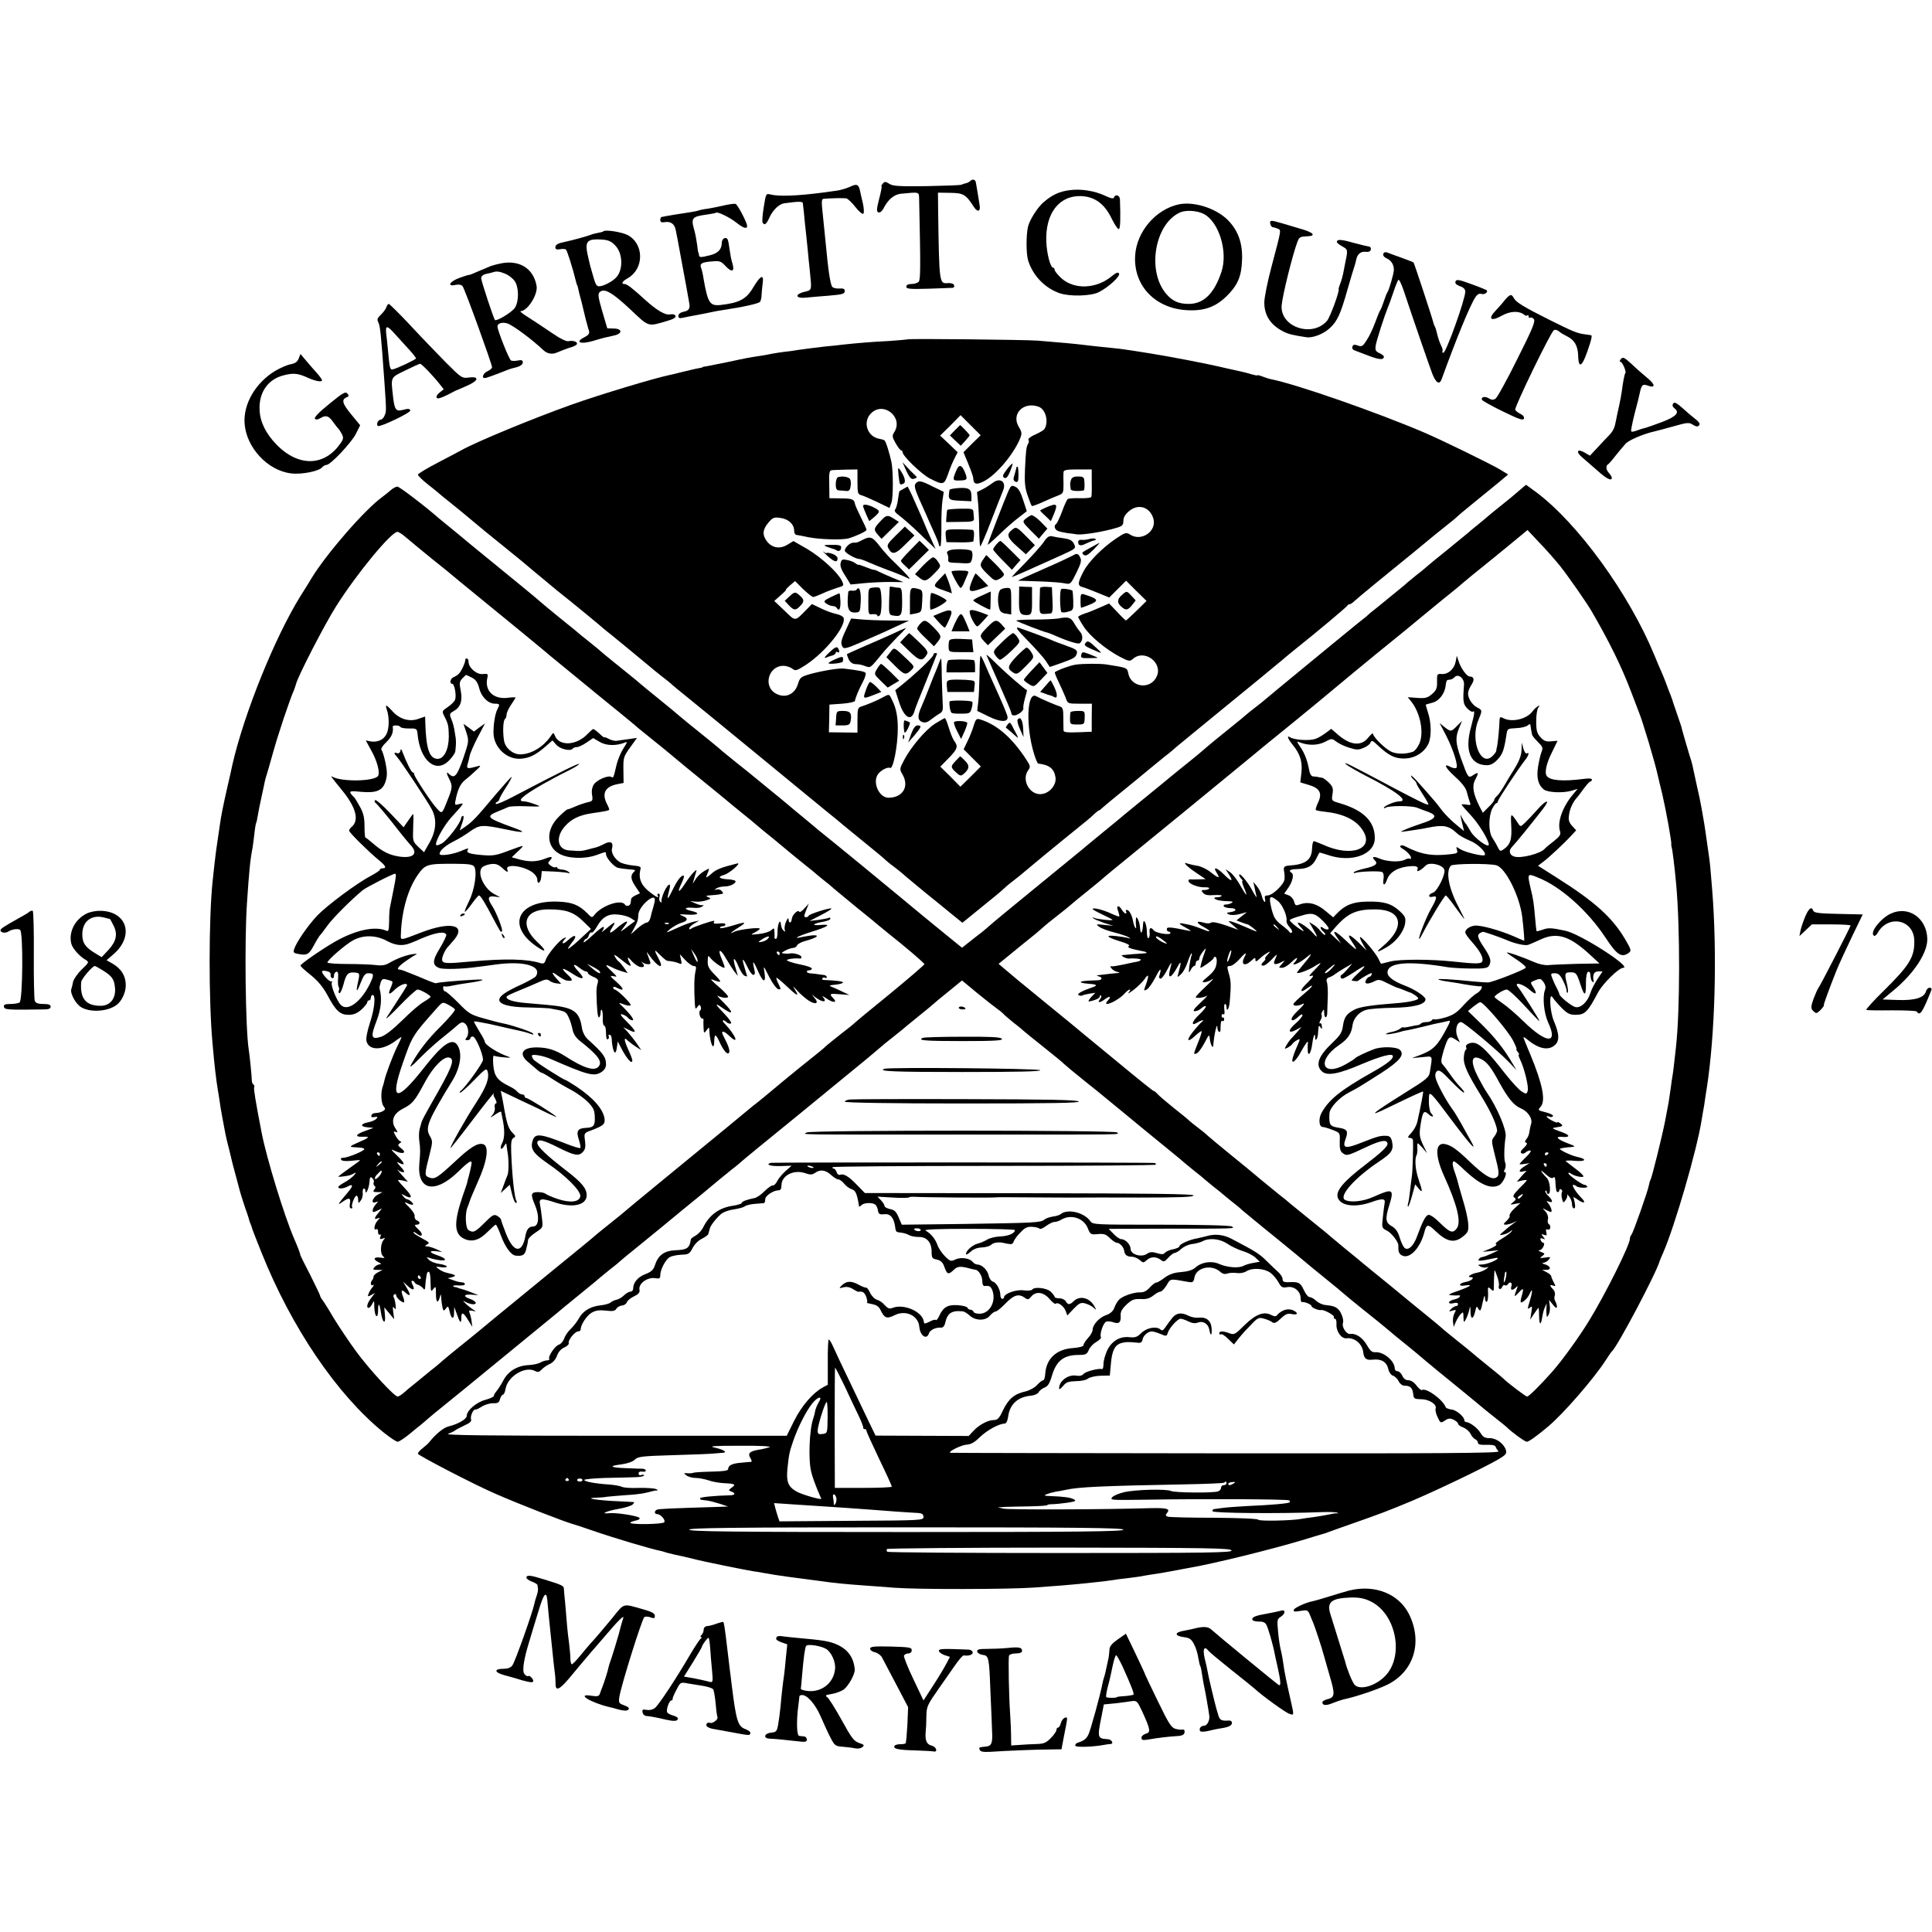 <?xml version="1.0" standalone="no"?>
<!DOCTYPE svg PUBLIC "-//W3C//DTD SVG 20010904//EN"
 "http://www.w3.org/TR/2001/REC-SVG-20010904/DTD/svg10.dtd">
<svg version="1.0" xmlns="http://www.w3.org/2000/svg"
 width="1068pt" height="1068pt" viewBox="0 0 1068 1068"
 preserveAspectRatio="xMidYMid meet">
<g transform="translate(0,1068) scale(0.1,-0.1)"
fill="#000000" stroke="none">
<path d="M5363 9679 c-6 -6 -17 -11 -24 -12 -8 -2 -18 -5 -24 -8 -5 -3 -92 -6
-193 -8 -152 -2 -187 0 -206 13 -21 13 -26 13 -36 1 -7 -8 -10 -15 -7 -15 3 0
-3 -31 -13 -69 -15 -58 -15 -71 -4 -75 8 -3 20 6 29 24 25 48 58 75 95 79 106
10 100 12 101 -33 8 -362 8 -440 -2 -453 -6 -7 -24 -13 -40 -13 -19 0 -29 -5
-29 -15 0 -12 20 -14 123 -11 67 2 127 5 134 5 7 1 10 7 7 15 -3 8 -17 12 -34
11 -48 -4 -48 -3 -54 395 l-1 105 68 -1 c73 -1 86 -9 130 -77 21 -33 39 -27
32 11 -4 25 -14 88 -20 121 -2 19 -18 24 -32 10z"/>
<path d="M4700 9648 c-19 -9 -53 -19 -75 -22 -22 -3 -58 -8 -80 -11 -139 -18
-240 -22 -286 -10 -25 6 -25 5 -37 -70 -7 -42 -10 -81 -6 -86 10 -17 21 -9 39
32 18 38 52 71 79 75 79 11 103 11 104 1 1 -7 3 -30 6 -52 2 -22 6 -67 10
-100 4 -33 8 -80 11 -105 2 -25 7 -74 11 -110 12 -118 13 -113 -28 -123 -58
-14 -51 -39 10 -32 26 3 79 7 117 10 84 7 95 10 95 28 0 10 -10 14 -30 12 -16
-1 -34 3 -39 9 -11 13 -23 94 -36 236 -6 63 -8 82 -20 198 -4 38 -2 52 7 53
51 4 115 5 128 2 8 -3 31 -24 50 -49 19 -24 38 -40 43 -35 4 4 3 30 -3 57 -7
27 -13 57 -15 66 -8 39 -18 44 -55 26z"/>
<path d="M5915 9629 c-57 -7 -97 -25 -144 -65 -34 -28 -78 -97 -88 -136 -11
-45 -11 -149 0 -186 25 -84 93 -155 175 -183 56 -19 170 -16 214 5 54 26 123
90 114 104 -5 9 -16 5 -38 -13 -86 -73 -210 -78 -282 -12 -20 19 -36 39 -36
45 0 7 -4 12 -8 12 -15 0 -35 75 -38 142 -7 158 71 259 194 254 75 -4 128 -43
167 -124 17 -34 34 -60 40 -58 8 2 10 55 6 164 -1 23 -26 31 -33 10 -3 -8 -18
-5 -49 10 -58 27 -132 39 -194 31z"/>
<path d="M4000 9544 c-30 -7 -70 -15 -90 -18 -19 -2 -42 -7 -50 -10 -8 -3 -31
-7 -50 -10 -45 -7 -111 -17 -130 -21 -8 -2 -18 -4 -22 -4 -5 -1 -8 -8 -8 -17
0 -12 7 -15 25 -12 31 6 54 -10 60 -42 3 -14 7 -36 10 -50 6 -35 19 -101 49
-265 8 -44 15 -84 16 -90 6 -29 -2 -43 -30 -48 -19 -4 -30 -13 -30 -23 0 -12
6 -15 23 -11 12 3 49 10 82 16 33 6 71 14 85 17 14 3 36 7 50 9 120 18 205 37
212 47 4 7 8 24 8 38 1 14 3 42 6 64 8 53 -12 44 -51 -21 -39 -67 -77 -87
-182 -99 -59 -6 -70 11 -93 141 -4 28 -11 57 -15 66 -8 22 5 30 62 34 41 4 49
1 74 -26 35 -37 51 -31 38 14 -6 17 -12 50 -15 72 -3 22 -7 48 -10 57 -7 23
-34 12 -34 -14 0 -36 -20 -58 -65 -69 -51 -13 -60 -13 -61 1 -1 6 -2 11 -3 13
-2 1 -5 20 -7 42 -3 22 -9 56 -14 75 -22 78 -18 82 74 95 22 3 42 7 44 9 7 8
77 -26 113 -55 38 -30 59 -37 59 -18 0 18 -52 118 -64 122 -6 2 -36 -2 -66 -9z"/>
<path d="M6515 9550 c-127 -28 -232 -151 -240 -283 -10 -168 113 -295 293
-302 91 -4 152 19 212 77 62 61 83 110 86 201 4 94 -23 166 -82 224 -66 63
-186 101 -269 83z m140 -53 c84 -44 134 -210 97 -320 -40 -120 -98 -177 -181
-177 -54 0 -89 15 -122 53 -111 125 -67 390 75 453 33 14 95 10 131 -9z"/>
<path d="M7022 9443 c2 -10 8 -18 13 -19 6 0 18 -4 28 -8 20 -9 22 2 -33 -206
-23 -85 -41 -176 -41 -202 0 -72 35 -125 106 -161 28 -14 48 -19 125 -31 37
-6 97 18 132 51 41 38 59 78 97 213 18 63 36 122 39 130 3 8 7 24 9 34 6 31
25 47 52 44 17 -2 27 2 29 13 1 9 -3 16 -10 16 -7 1 -47 10 -87 21 -70 20 -91
20 -91 4 0 -4 14 -15 30 -24 32 -18 32 -18 15 -98 -3 -14 -7 -37 -10 -52 -3
-15 -10 -40 -16 -55 -6 -15 -10 -29 -9 -31 6 -11 -47 -155 -64 -175 -82 -96
-262 -34 -251 86 6 61 60 278 87 350 11 27 13 29 58 31 46 2 30 21 -33 39 -34
10 -84 25 -111 33 -62 18 -68 18 -64 -3z"/>
<path d="M3335 9401 c-3 -3 -16 -6 -28 -8 -12 -2 -33 -7 -47 -13 -25 -9 -99
-29 -133 -36 -41 -8 -57 -16 -57 -31 0 -11 7 -14 24 -11 14 3 29 2 34 -1 7 -5
38 -103 57 -181 2 -8 4 -15 5 -15 1 0 3 -7 5 -15 1 -8 10 -44 20 -80 9 -36 18
-73 20 -83 2 -10 7 -27 10 -38 3 -10 7 -28 11 -38 4 -15 -3 -24 -27 -36 -52
-27 -21 -40 48 -20 64 19 62 18 116 30 50 10 48 39 -2 39 l-34 1 -28 95 c-24
83 -25 96 -12 107 26 20 69 -5 168 -98 104 -98 95 -95 200 -64 37 10 53 20 49
29 -3 8 -15 11 -30 8 -27 -5 -73 22 -136 79 -70 64 -102 89 -115 89 -22 0 -14
14 17 32 92 52 91 191 -1 239 -35 17 -124 31 -134 20z m65 -77 c44 -43 46
-138 5 -179 -20 -21 -62 -43 -86 -47 -22 -3 -26 3 -46 76 -13 43 -25 98 -29
121 -7 53 9 65 79 61 38 -2 55 -9 77 -32z"/>
<path d="M7647 9277 c-3 -9 4 -19 18 -25 27 -12 42 -38 40 -67 -2 -24 -26
-106 -35 -120 -4 -5 -13 -28 -20 -50 -7 -22 -16 -44 -20 -50 -4 -5 -17 -37
-29 -70 -12 -33 -33 -77 -47 -97 -21 -33 -27 -36 -48 -28 -18 7 -26 5 -30 -6
-3 -9 1 -17 12 -21 9 -3 45 -17 79 -30 58 -22 83 -24 83 -4 0 4 -11 13 -25 19
-21 10 -24 17 -20 43 5 30 49 165 65 204 5 11 19 49 31 85 12 36 25 69 29 73
4 4 16 -20 28 -55 48 -145 145 -426 160 -465 20 -50 39 -62 51 -30 85 234 158
411 187 454 10 16 21 22 34 18 17 -5 38 10 28 21 -3 2 -41 18 -86 34 -68 25
-81 27 -86 14 -4 -10 4 -18 24 -26 20 -6 30 -17 30 -30 0 -42 -106 -338 -121
-338 -6 0 -8 4 -5 8 3 5 -1 20 -9 35 -7 14 -16 41 -20 59 -4 18 -10 38 -13 43
-4 6 -7 15 -8 20 -3 17 -106 330 -110 334 -1 2 -31 13 -66 26 -35 12 -70 26
-79 29 -10 4 -19 2 -22 -7z"/>
<path d="M2765 9223 c-11 -2 -26 -6 -33 -8 -7 -3 -13 -4 -15 -4 -1 0 -29 -12
-62 -26 -33 -15 -61 -26 -63 -25 -1 1 -25 -6 -52 -16 -55 -20 -71 -50 -22 -39
18 4 33 1 39 -7 12 -14 163 -431 163 -448 0 -6 -11 -16 -25 -22 -24 -11 -35
-38 -15 -38 8 0 60 19 125 45 11 4 25 9 31 10 37 8 54 18 54 32 0 12 -7 14
-28 10 -15 -3 -32 -3 -38 1 -11 8 -74 166 -74 187 0 17 22 25 52 18 28 -7 138
-88 202 -149 19 -18 46 -24 69 -15 27 11 60 24 67 26 30 8 50 18 50 25 0 12
-25 19 -47 14 -12 -3 -47 14 -96 48 -43 29 -101 68 -130 86 -28 17 -46 32 -39
32 38 0 97 93 88 140 -17 97 -97 146 -201 123z m30 -57 c18 -8 41 -26 51 -41
23 -35 23 -112 0 -147 -16 -24 -102 -76 -110 -67 -8 10 -76 216 -76 231 0 11
10 20 28 24 15 3 32 7 37 9 20 7 36 5 70 -9z"/>
<path d="M8320 9023 c-12 -16 -36 -43 -53 -61 -44 -46 -25 -61 35 -27 46 26
96 28 124 5 6 -6 14 -7 17 -3 4 3 7 1 7 -6 0 -7 4 -10 9 -7 5 3 14 -1 20 -8
10 -12 -9 -57 -92 -222 -57 -115 -111 -213 -120 -218 -12 -8 -23 -7 -37 2 -21
13 -44 8 -38 -8 2 -5 53 -34 115 -64 88 -43 113 -52 117 -40 3 9 -4 19 -19 26
-13 6 -26 16 -29 23 -5 14 196 429 214 440 6 4 19 1 28 -7 9 -8 30 -20 46 -28
40 -20 58 -52 60 -105 2 -85 26 -61 66 68 7 21 10 40 8 42 -1 2 -19 5 -38 7
-43 6 -67 16 -195 80 -140 70 -184 97 -196 119 -13 25 -21 24 -49 -8z"/>
<path d="M2136 8982 c-4 -11 -17 -29 -31 -42 -19 -18 -22 -27 -14 -41 11 -22
15 -63 35 -344 10 -146 10 -149 0 -172 -5 -13 -15 -23 -22 -23 -14 0 -26 -27
-15 -35 13 -7 183 74 179 86 -4 11 -10 11 -46 2 -33 -8 -41 4 -49 72 -13 114
-16 106 67 147 41 20 78 37 82 37 8 1 73 -67 109 -113 l22 -28 -23 -18 c-12
-9 -20 -22 -16 -29 5 -7 23 -2 59 16 29 15 54 28 57 28 3 1 28 12 57 25 60 27
63 51 4 43 -37 -5 -41 -2 -127 84 -49 50 -138 142 -198 207 -60 64 -113 116
-117 116 -4 0 -10 -8 -13 -18z m127 -236 c20 -22 37 -44 37 -47 0 -6 -105 -56
-129 -61 -15 -3 -17 6 -26 102 -3 36 -8 79 -10 95 -5 48 4 48 48 -1 23 -26 59
-65 80 -88z"/>
<path d="M5018 8804 c-2 -1 -48 -5 -103 -9 -100 -5 -171 -11 -255 -20 -25 -3
-67 -8 -95 -10 -62 -7 -99 -12 -150 -19 -22 -4 -58 -9 -80 -11 -22 -3 -51 -7
-65 -10 -14 -3 -41 -8 -60 -11 -74 -11 -88 -14 -185 -35 -55 -11 -109 -22
-120 -24 -11 -1 -20 -3 -20 -4 0 -2 -11 -5 -25 -7 -14 -2 -53 -12 -88 -20 -35
-9 -68 -17 -75 -18 -81 -17 -387 -109 -535 -162 -216 -77 -526 -205 -612 -253
-8 -5 -66 -35 -127 -67 -62 -32 -113 -63 -113 -68 1 -6 24 -29 52 -51 28 -22
56 -45 62 -50 6 -6 33 -28 61 -50 27 -22 61 -50 75 -61 90 -76 165 -137 230
-189 77 -62 114 -93 134 -110 6 -6 36 -30 66 -55 30 -25 57 -47 60 -50 3 -3
52 -43 110 -89 58 -47 121 -99 140 -115 20 -17 55 -47 80 -66 49 -40 172 -141
210 -173 14 -12 45 -38 70 -57 25 -19 47 -37 50 -40 3 -4 50 -43 105 -87 98
-79 620 -508 660 -541 11 -9 56 -46 100 -82 44 -35 82 -67 85 -70 3 -3 55 -45
115 -94 61 -49 115 -94 120 -100 6 -6 28 -24 50 -40 22 -17 42 -33 45 -36 4
-5 148 -124 190 -157 8 -6 43 -35 77 -63 l63 -51 107 87 c60 48 113 92 118 98
6 6 30 27 55 46 25 19 47 37 50 40 3 3 30 25 60 50 30 25 57 47 60 50 3 3 52
43 110 90 130 105 149 120 172 143 10 9 20 17 23 17 3 0 13 8 23 18 11 9 28
24 38 32 42 34 239 195 244 200 3 3 28 23 55 45 28 21 61 49 75 62 14 12 102
84 195 160 180 147 344 281 385 316 14 12 47 40 75 62 123 98 280 230 283 237
2 4 8 8 13 8 5 0 17 8 27 18 10 9 62 53 116 97 54 44 144 118 200 163 141 116
136 113 191 156 28 22 55 44 60 50 6 6 44 38 85 71 41 33 102 83 136 111 l61
51 -44 27 c-52 31 -320 162 -418 204 -259 111 -708 268 -850 296 -11 2 -32 9
-47 15 -16 6 -28 9 -28 6 0 -2 -15 1 -32 6 -18 6 -44 12 -57 15 -12 3 -53 12
-90 20 -100 24 -299 62 -411 80 -19 3 -62 10 -95 15 -33 5 -80 12 -105 14 -81
8 -134 14 -175 19 -39 5 -126 13 -250 23 -70 5 -713 12 -717 7z m725 -373 c38
-15 55 -83 31 -122 -3 -6 -26 -20 -51 -31 -24 -10 -41 -23 -38 -29 4 -5 3 -15
-1 -21 -11 -17 -13 -37 -18 -144 -3 -71 0 -102 15 -144 10 -29 20 -55 23 -57
2 -2 28 7 57 20 30 14 68 30 86 37 31 12 32 15 32 64 -1 28 -1 58 0 66 1 12
17 15 78 15 l78 0 0 -70 c1 -38 0 -75 -2 -81 -2 -6 -28 -9 -62 -8 -32 1 -62
-1 -68 -4 -5 -4 -20 -35 -32 -70 -13 -34 -28 -65 -32 -68 -15 -9 -10 -31 9
-39 9 -4 33 -9 52 -12 19 -2 43 -5 53 -7 32 -4 145 14 215 35 36 10 42 16 42
40 0 18 10 36 32 54 51 43 116 22 134 -43 19 -69 -67 -128 -129 -87 -21 13
-27 12 -79 -23 -74 -50 -151 -127 -179 -182 -32 -61 -33 -78 -6 -85 12 -3 51
-18 85 -32 l64 -26 46 46 47 47 56 -56 57 -56 -55 -54 c-31 -30 -57 -54 -59
-54 -2 0 -24 21 -48 47 l-45 47 -48 -21 c-26 -12 -65 -28 -85 -34 -21 -7 -38
-16 -38 -19 0 -3 13 -27 30 -53 33 -52 124 -128 203 -169 47 -24 53 -25 69
-11 64 58 170 -22 131 -99 -35 -72 -141 -58 -156 20 -6 31 -6 31 -122 49 -33
5 -127 5 -168 -1 -30 -4 -98 -29 -116 -42 -2 -2 8 -27 22 -56 14 -29 31 -68
38 -85 11 -33 12 -33 78 -33 l67 0 -1 -77 0 -78 -77 -3 c-58 -2 -78 0 -79 10
0 7 -1 39 -1 70 0 50 -3 58 -22 64 -22 7 -98 39 -129 56 -51 26 -57 -169 -11
-319 9 -29 19 -53 23 -54 63 -7 89 -29 96 -78 5 -44 -38 -91 -85 -91 -63 0
-104 83 -65 134 12 16 11 23 -13 59 -78 120 -164 194 -257 221 -17 5 -22 -1
-33 -37 -7 -23 -22 -62 -34 -85 l-21 -44 48 -48 47 -47 -56 -56 -57 -56 -55
56 -56 55 46 47 c49 50 54 65 31 95 -8 11 -21 43 -30 73 -9 29 -18 53 -22 53
-3 0 -28 -14 -55 -31 -52 -34 -131 -126 -171 -202 -25 -48 -25 -49 -7 -80 37
-66 0 -126 -78 -127 -53 0 -91 86 -58 131 15 21 54 41 66 34 17 -11 43 122 43
220 0 62 -9 110 -30 152 -18 38 -16 38 -51 19 -34 -19 -90 -42 -119 -51 -21
-6 -23 -12 -23 -76 l0 -69 -79 1 -79 1 2 77 1 76 70 5 c39 3 70 10 71 15 1 14
21 63 45 108 11 21 17 42 14 47 -5 8 -36 14 -119 24 -26 4 -121 -12 -187 -30
-52 -15 -57 -19 -68 -55 -17 -57 -69 -81 -120 -54 -78 40 -41 162 47 154 15
-2 35 -9 44 -17 15 -12 24 -9 75 24 109 73 223 216 206 259 -3 8 -21 17 -40
21 -19 4 -57 17 -85 31 l-50 24 -27 -28 c-69 -70 -61 -70 -124 -9 l-57 54 35
31 c20 17 33 31 30 31 -3 0 7 11 22 24 l28 24 44 -44 c25 -24 50 -44 56 -44 6
0 29 9 51 19 21 10 58 24 80 31 41 12 41 12 27 41 -23 46 -113 128 -192 175
l-75 43 -33 -20 c-41 -25 -84 -19 -113 18 -27 35 -25 65 7 103 24 29 31 32 67
27 45 -6 76 -35 76 -71 0 -13 6 -23 13 -23 6 -1 37 -6 67 -13 62 -12 184 -16
221 -6 43 13 99 39 99 47 0 5 -14 36 -31 69 -17 34 -32 68 -33 75 -4 25 -16
30 -79 30 l-62 1 -1 77 c-2 65 1 77 15 78 9 1 44 2 79 3 l62 1 0 -68 c0 -61 2
-69 20 -74 12 -3 51 -20 89 -38 l68 -33 11 30 c10 26 10 173 0 223 -11 51 -31
116 -39 121 -5 3 -19 7 -31 9 -65 13 -90 94 -43 140 68 69 180 -21 129 -103
-13 -20 -13 -27 7 -62 13 -22 26 -40 31 -40 4 0 8 -5 8 -11 0 -20 105 -121
150 -144 75 -38 79 -37 101 25 10 30 27 70 36 87 l17 33 -48 46 -49 46 57 56
56 57 55 -55 56 -56 -48 -47 -47 -47 27 -65 c15 -36 27 -71 27 -78 1 -34 17
-39 58 -18 69 35 166 151 201 237 11 27 10 36 -7 64 -44 72 27 143 111 111z"/>
<path d="M5278 8301 l-27 -28 30 -29 30 -28 24 26 c14 15 25 29 25 32 0 5 -49
56 -53 56 -1 -1 -14 -14 -29 -29z"/>
<path d="M5002 8095 c25 -57 35 -68 53 -61 17 6 16 7 -2 24 -10 9 -29 28 -41
42 l-23 25 13 -30z"/>
<path d="M5565 8084 c-22 -29 -25 -38 -14 -45 10 -6 19 2 32 33 9 22 16 43 14
45 -2 2 -17 -13 -32 -33z"/>
<path d="M5285 8076 c-21 -50 -20 -54 23 -52 40 1 42 6 25 48 -18 41 -32 43
-48 4z"/>
<path d="M4967 8053 c7 -57 6 -55 26 -47 17 6 10 36 -17 76 -12 17 -13 14 -9
-29z"/>
<path d="M5619 8098 c0 -2 -2 -10 -4 -18 -2 -8 -7 -25 -10 -36 -5 -14 -1 -23
9 -27 13 -5 16 2 16 38 0 25 -2 45 -5 45 -3 0 -5 -1 -6 -2z"/>
<path d="M4632 8042 c-6 -2 -12 -19 -12 -38 0 -25 4 -34 18 -35 9 0 27 -2 39
-3 16 -2 22 4 25 26 3 15 1 33 -3 40 -8 12 -44 18 -67 10z"/>
<path d="M5922 8031 c-4 -9 -7 -23 -6 -31 1 -8 2 -20 3 -25 1 -9 41 -12 72 -6
3 1 5 18 4 38 -1 35 -3 38 -33 39 -21 1 -35 -4 -40 -15z"/>
<path d="M5488 8011 c-13 -10 -37 -26 -55 -35 l-32 -16 6 -63 c3 -34 6 -101 6
-149 1 -49 3 -88 6 -88 3 0 30 62 59 138 29 75 59 151 66 168 22 49 -14 77
-56 45z"/>
<path d="M5061 8006 c-8 -10 -4 -29 19 -82 17 -38 35 -78 40 -89 4 -11 22 -50
39 -88 17 -37 31 -72 31 -77 0 -6 3 -10 8 -10 4 0 6 46 6 103 -1 57 2 125 6
151 l7 47 -60 29 c-66 34 -80 36 -96 16z"/>
<path d="M5575 7967 c-21 -47 -115 -291 -115 -298 0 -3 28 22 63 55 34 34 83
76 108 95 l45 35 -20 62 c-14 44 -27 66 -43 73 -21 10 -25 7 -38 -22z"/>
<path d="M4995 7978 c-11 -6 -21 -12 -23 -13 -1 -1 -5 -22 -8 -46 -3 -24 -10
-49 -16 -56 -6 -7 2 -18 24 -34 18 -13 71 -59 116 -103 l84 -81 -27 60 c-15
33 -31 70 -36 83 -5 12 -17 41 -28 65 -10 23 -28 63 -40 90 -12 26 -23 47 -24
47 -1 0 -11 -6 -22 -12z"/>
<path d="M5298 7982 c-27 -2 -49 -6 -49 -10 -9 -54 -7 -57 59 -60 l62 -3 0 29
c0 39 -15 48 -72 44z"/>
<path d="M4771 7883 c0 -5 8 -25 17 -46 l17 -38 28 23 c34 30 34 34 -3 53 -31
16 -60 20 -59 8z"/>
<path d="M5783 7875 c-18 -8 -33 -15 -33 -17 0 -2 13 -16 30 -31 l29 -28 16
37 c25 60 18 65 -42 39z"/>
<path d="M5236 7861 c-1 -3 -3 -20 -4 -36 l-2 -31 78 1 c67 0 77 3 76 18 -1 9
-2 26 -3 37 -1 17 -8 19 -71 18 -39 -1 -72 -4 -74 -7z"/>
<path d="M5700 7832 c-7 -3 -21 -12 -31 -20 -18 -16 -17 -18 27 -63 l47 -47
23 28 24 28 -38 39 c-22 22 -45 37 -52 35z"/>
<path d="M4870 7802 c-40 -42 -42 -49 -19 -76 l22 -25 48 47 48 47 -27 17
c-35 23 -42 22 -72 -10z"/>
<path d="M4951 7719 c-44 -43 -50 -53 -40 -70 20 -38 39 -34 92 20 l52 51 -27
25 -26 24 -51 -50z"/>
<path d="M5592 7749 c-30 -24 -23 -43 34 -93 l45 -40 25 25 25 25 -34 35 c-69
70 -69 70 -95 48z"/>
<path d="M5245 7752 c-17 -2 -20 -9 -17 -36 l4 -33 74 -1 c41 -1 74 2 75 6 6
41 4 62 -5 63 -29 3 -113 4 -131 1z"/>
<path d="M5772 7687 c-12 -19 -59 -71 -102 -116 -44 -44 -79 -81 -76 -81 4 0
99 42 278 123 75 34 77 36 65 60 -9 19 -22 26 -54 31 -24 3 -53 8 -65 11 -18
4 -28 -2 -46 -28z"/>
<path d="M4767 7695 c-29 -15 -29 -15 -51 -15 -18 0 -46 -27 -46 -44 0 -12 60
-46 80 -46 6 0 29 -8 53 -19 23 -10 69 -29 102 -41 53 -19 86 -33 120 -49 15
-7 -23 35 -77 87 -26 24 -65 66 -85 93 -40 52 -52 57 -96 34z"/>
<path d="M6020 7700 c-14 -4 -33 -6 -42 -4 -10 1 -18 -4 -18 -11 0 -22 14 -25
43 -10 14 7 34 15 44 17 10 2 14 6 8 9 -5 4 -21 3 -35 -1z"/>
<path d="M5032 7639 c-29 -29 -52 -56 -52 -59 0 -4 10 -16 23 -27 l22 -21 55
54 55 54 -26 26 -26 25 -51 -52z"/>
<path d="M5507 7670 c-9 -11 -17 -23 -17 -27 0 -4 23 -31 52 -60 l52 -53 23
27 24 27 -53 53 c-29 29 -55 53 -58 53 -3 0 -13 -9 -23 -20z"/>
<path d="M6031 7654 c-55 -30 -54 -29 -39 -42 10 -7 23 0 52 29 21 21 36 39
35 38 -2 0 -24 -11 -48 -25z"/>
<path d="M4570 7658 c14 -5 30 -11 35 -12 6 -1 15 -5 21 -9 13 -8 24 1 24 19
0 9 -16 13 -52 12 -45 0 -49 -2 -28 -10z"/>
<path d="M5249 7638 c-13 -5 -17 -12 -12 -20 4 -7 6 -21 5 -30 -3 -14 4 -18
30 -19 18 0 46 -2 61 -3 16 -1 31 2 33 6 12 19 13 57 3 64 -16 9 -96 11 -120
2z"/>
<path d="M4574 7607 c39 -35 56 -39 56 -12 0 7 -13 18 -30 24 -16 5 -30 7 -30
4 0 -3 -8 0 -17 7 -10 7 0 -3 21 -23z"/>
<path d="M5920 7604 c-14 -7 -52 -25 -85 -40 -175 -77 -211 -93 -205 -94 3 0
55 -2 117 -4 61 -2 125 -7 141 -11 29 -6 31 -4 62 58 26 54 30 69 21 86 -13
24 -17 24 -51 5z"/>
<path d="M5436 7589 c-23 -33 -21 -40 24 -84 37 -36 41 -38 65 -25 14 7 25 18
25 25 0 6 -22 32 -49 59 l-49 48 -16 -23z"/>
<path d="M5101 7552 l-43 -46 22 -18 c31 -25 41 -23 84 21 38 39 39 40 22 65
-9 15 -22 26 -29 25 -6 -1 -32 -22 -56 -47z"/>
<path d="M4647 7568 c-4 -15 3 -37 25 -70 l30 -49 72 7 c39 4 104 7 145 7 l75
-1 -60 24 c-32 14 -67 29 -76 34 -10 6 -22 10 -27 10 -5 0 -25 7 -45 15 -20 8
-37 14 -39 13 -2 -2 -10 2 -18 8 -8 7 -28 15 -45 18 -27 6 -32 4 -37 -16z"/>
<path d="M5260 7521 c0 -13 43 -91 50 -91 4 0 13 12 19 28 6 15 15 36 20 47 8
19 5 20 -40 21 -27 0 -49 -2 -49 -5z"/>
<path d="M5192 7477 c-36 -38 -35 -40 29 -62 l41 -15 -6 26 c-4 15 -12 40 -19
56 l-12 29 -33 -34z"/>
<path d="M5375 7474 c-28 -68 -20 -74 61 -44 l27 11 -33 34 c-19 19 -35 35
-37 35 -1 0 -10 -16 -18 -36z"/>
<path d="M4828 7432 c-28 -3 -28 -4 -28 -77 0 -72 0 -73 25 -70 14 1 25 -2 25
-8 0 -6 5 -5 13 1 14 12 13 141 -1 152 -4 3 -19 4 -34 2z"/>
<path d="M4919 7437 c-1 -1 -3 -36 -4 -79 -2 -70 0 -77 19 -80 48 -9 53 -2 53
77 0 61 -3 75 -16 76 -9 0 -24 2 -33 4 -10 2 -19 3 -19 2z"/>
<path d="M5633 7366 c-1 -74 5 -86 43 -86 27 0 30 9 29 90 l0 65 -36 1 -35 2
-1 -72z"/>
<path d="M5749 7429 c0 -5 -1 -39 -2 -76 -1 -74 -4 -70 61 -64 10 1 13 19 10
73 l-3 72 -32 2 c-18 1 -33 -2 -34 -7z"/>
<path d="M4736 7421 c-4 -5 -15 -8 -26 -6 -11 2 -21 -2 -21 -8 -9 -90 0 -114
38 -113 27 1 28 3 31 60 3 56 -8 90 -22 67z"/>
<path d="M5030 7356 l0 -73 33 6 c31 7 32 8 35 68 3 56 1 61 -20 67 -46 12
-48 10 -48 -68z"/>
<path d="M5532 7421 c-15 -9 -20 -62 -9 -102 5 -20 15 -28 37 -31 l30 -5 0 74
c0 69 -1 73 -22 73 -13 0 -29 -4 -36 -9z"/>
<path d="M5866 7423 c-9 -9 -7 -121 2 -127 5 -3 22 -2 37 3 28 7 29 10 28 60
-1 29 -3 54 -5 56 -9 7 -56 14 -62 8z"/>
<path d="M4365 7384 l-27 -25 23 -25 c28 -30 38 -30 65 -1 23 24 20 36 -17 65
-13 10 -21 8 -44 -14z"/>
<path d="M5147 7401 c-6 -12 -8 -91 -3 -91 20 0 96 44 88 52 -15 15 -82 46
-85 39z"/>
<path d="M5428 7388 c-27 -11 -48 -24 -48 -27 0 -6 83 -51 93 -51 2 0 3 23 3
50 1 28 1 50 0 50 -1 -1 -22 -10 -48 -22z"/>
<path d="M6202 7391 c-27 -23 -28 -43 -4 -64 25 -23 37 -21 60 8 l20 26 -22
24 c-28 30 -27 30 -54 6z"/>
<path d="M4592 7379 c-39 -20 -41 -23 -25 -35 10 -7 26 -14 35 -14 9 0 20 -4
23 -10 13 -22 22 -8 21 35 -1 25 -3 45 -6 45 -3 0 -24 -10 -48 -21z"/>
<path d="M5973 7360 c0 -22 2 -40 3 -40 2 0 22 7 44 16 58 23 53 33 -26 58
-19 6 -21 2 -21 -34z"/>
<path d="M5197 7291 l-38 -16 30 -34 c17 -19 33 -33 35 -30 10 12 36 70 36 82
0 18 -17 17 -63 -2z"/>
<path d="M5360 7299 c1 -27 35 -89 45 -81 6 4 21 19 34 34 l24 27 -27 11 c-54
20 -76 23 -76 9z"/>
<path d="M5302 7277 c-6 -7 -18 -30 -27 -50 l-15 -37 50 0 50 0 -14 35 c-27
63 -31 68 -44 52z"/>
<path d="M5850 7261 c-19 -3 -81 -6 -137 -6 -56 0 -99 -3 -95 -6 8 -7 151 -62
168 -65 6 -1 27 -9 45 -17 67 -30 128 -49 137 -43 18 11 20 45 3 63 -9 10 -24
32 -33 48 -18 32 -33 37 -88 26z"/>
<path d="M4678 7202 c-30 -63 -33 -79 -19 -100 6 -10 26 -5 92 24 95 41 175
77 234 105 l40 18 -105 1 c-58 0 -130 3 -160 6 l-55 5 -27 -59z"/>
<path d="M5087 7232 c-10 -10 -17 -22 -17 -27 0 -5 21 -29 47 -53 l46 -45 19
23 c25 31 23 36 -20 81 -44 44 -52 46 -75 21z"/>
<path d="M5457 7212 c-43 -44 -44 -48 -17 -77 l21 -22 48 46 48 46 -20 23
c-28 30 -37 28 -80 -16z"/>
<path d="M5680 7140 c42 -43 87 -93 100 -112 l23 -35 61 21 c75 27 82 31 89
55 4 16 -6 23 -57 41 -33 12 -70 25 -81 31 -27 12 -154 59 -185 69 -19 5 -7
-12 50 -70z"/>
<path d="M4975 7195 c-16 -8 -57 -26 -90 -41 -75 -32 -199 -87 -203 -90 -1 -1
3 -13 9 -28 8 -16 21 -26 36 -27 27 -2 31 -2 61 -13 24 -8 23 -10 89 71 17 21
55 62 83 91 29 28 51 52 49 51 -2 0 -17 -7 -34 -14z"/>
<path d="M5000 7155 l-24 -26 53 -51 c55 -53 70 -56 95 -15 8 13 0 26 -42 66
-29 28 -54 51 -56 51 -1 0 -13 -11 -26 -25z"/>
<path d="M5539 7130 c-49 -47 -51 -51 -37 -72 8 -12 19 -23 25 -25 5 -2 33 19
62 47 52 50 52 52 37 75 -9 14 -21 25 -26 25 -5 0 -33 -22 -61 -50z"/>
<path d="M5247 7138 c-2 -7 -4 -24 -3 -38 1 -24 4 -25 69 -25 l68 0 -4 35 -3
35 -61 3 c-43 2 -62 -1 -66 -10z"/>
<path d="M6001 7126 c-10 -12 -4 -18 35 -35 57 -25 59 -26 36 -3 -53 50 -58
53 -71 38z"/>
<path d="M4584 7073 c-23 -21 -31 -33 -19 -29 11 5 28 11 38 13 9 3 17 10 17
15 0 5 5 6 10 3 12 -7 13 5 2 23 -6 9 -19 3 -48 -25z"/>
<path d="M4921 7074 l-21 -27 49 -49 c51 -51 59 -52 92 -19 14 15 13 19 -21
51 -83 78 -75 74 -99 44z"/>
<path d="M5618 7050 c-49 -52 -52 -66 -17 -88 19 -12 26 -9 69 35 47 48 48 48
32 76 -9 15 -21 27 -27 27 -5 0 -31 -23 -57 -50z"/>
<path d="M5977 7060 c-4 -17 1 -19 45 -18 27 0 48 1 46 2 -2 2 -22 10 -44 19
-40 15 -42 15 -47 -3z"/>
<path d="M5160 7061 c0 -13 -100 -108 -188 -178 l-23 -18 22 -69 c29 -88 69
-107 86 -41 1 6 29 77 63 160 33 82 60 151 60 152 0 2 -4 3 -10 3 -5 0 -10 -4
-10 -9z"/>
<path d="M5453 7059 c3 -8 35 -80 71 -162 36 -81 66 -151 66 -157 0 -18 20
-20 45 -4 14 9 24 22 22 28 -2 6 2 31 9 56 7 24 12 44 11 45 -14 5 -116 94
-166 143 -35 35 -61 58 -58 51z"/>
<path d="M5415 6957 c-1 -56 -4 -126 -7 -155 l-6 -52 64 -31 c63 -31 104 -32
104 -5 0 12 -22 65 -84 201 -13 28 -31 69 -41 93 -10 24 -21 45 -24 47 -3 1
-6 -43 -6 -98z"/>
<path d="M4613 7034 c-18 -8 -33 -17 -33 -20 0 -8 77 0 79 9 5 31 1 32 -46 11z"/>
<path d="M5190 7013 c-6 -16 -14 -37 -19 -48 -5 -11 -21 -51 -36 -90 -15 -38
-33 -84 -41 -101 -23 -51 -22 -75 3 -85 17 -6 29 -3 50 14 16 12 37 27 48 33
17 10 19 20 16 60 -1 27 -4 93 -5 146 0 54 -2 98 -4 98 -1 0 -7 -12 -12 -27z"/>
<path d="M5242 7030 c-4 -3 -8 -19 -9 -36 l-1 -31 79 0 79 1 0 33 c0 18 -3 34
-7 34 -27 5 -135 4 -141 -1z"/>
<path d="M5703 6974 c-24 -25 -43 -48 -43 -52 0 -4 13 -15 28 -24 28 -17 28
-16 65 23 l37 39 -22 30 c-12 17 -22 30 -22 29 -1 0 -20 -21 -43 -45z"/>
<path d="M4848 6982 c-17 -29 -17 -29 21 -66 l38 -37 32 19 32 19 -47 47 c-26
25 -50 46 -53 46 -4 0 -14 -13 -23 -28z"/>
<path d="M5258 6922 c-23 -3 -26 -7 -24 -35 l3 -32 73 0 74 0 3 32 c4 31 4 31
-49 35 -29 1 -65 2 -80 0z"/>
<path d="M5778 6887 l-28 -32 23 -8 c12 -5 27 -10 32 -11 6 -1 15 -5 22 -9 20
-12 20 15 1 55 -10 21 -19 38 -21 37 -1 0 -14 -14 -29 -32z"/>
<path d="M4786 6864 c-17 -50 -18 -50 58 -20 l28 11 -27 28 c-15 15 -31 27
-35 27 -5 0 -15 -20 -24 -46z"/>
<path d="M5249 6802 c-3 -19 4 -58 12 -63 5 -3 30 -5 56 -4 43 0 47 3 54 29 5
16 6 32 4 36 -6 9 -125 10 -126 2z"/>
<path d="M4622 6710 l-3 -40 39 0 c33 0 40 4 44 23 8 44 -1 57 -41 57 -36 0
-37 -1 -39 -40z"/>
<path d="M5918 6743 c-2 -5 -3 -21 -3 -38 0 -28 2 -30 40 -30 39 0 40 1 41 38
1 36 1 37 -37 37 -21 0 -39 -3 -41 -7z"/>
<path d="M5625 6701 c-3 -6 3 -30 14 -53 l19 -43 -2 49 c-3 47 -17 69 -31 47z"/>
<path d="M4999 6697 c-6 -10 -3 -67 3 -67 7 0 28 41 28 55 0 3 -29 15 -31 12z"/>
<path d="M5274 6688 c-3 -4 5 -27 17 -50 l22 -43 18 40 c10 22 17 44 16 49 -4
11 -67 14 -73 4z"/>
<path d="M5570 6675 c-7 -9 -11 -16 -9 -18 2 -1 19 -15 38 -32 32 -29 33 -29
21 -5 -8 14 -19 35 -25 48 -11 20 -14 21 -25 7z"/>
<path d="M5037 6623 l-17 -48 35 40 c39 46 42 55 17 55 -12 0 -23 -15 -35 -47z"/>
<path d="M4991 6604 c0 -11 3 -14 6 -6 3 7 2 16 -1 19 -3 4 -6 -2 -5 -13z"/>
<path d="M5283 6474 c-29 -31 -29 -35 2 -64 21 -19 27 -21 40 -10 34 28 37 48
10 74 -14 15 -27 26 -28 25 -1 -1 -12 -12 -24 -25z"/>
<path d="M1651 8698 c-7 -19 -20 -27 -46 -32 -20 -4 -58 -21 -85 -37 -108 -66
-175 -182 -168 -289 9 -134 128 -262 258 -277 57 -7 154 12 171 34 6 7 17 13
24 13 22 0 139 124 163 173 l23 46 -50 61 c-49 59 -55 82 -24 94 12 5 13 9 3
21 -10 12 -26 3 -100 -58 -57 -46 -85 -75 -79 -82 6 -6 16 -5 29 3 31 19 47
14 71 -20 13 -18 26 -35 30 -38 3 -3 11 -15 18 -28 10 -19 10 -28 -3 -47 -88
-134 -235 -139 -358 -12 -59 61 -90 124 -93 190 -5 96 45 170 132 192 54 14
79 12 132 -12 44 -20 81 -27 81 -15 0 5 -14 24 -31 43 -17 19 -44 49 -59 68
l-29 34 -10 -25z"/>
<path d="M8960 8695 c-7 -9 -8 -15 -2 -15 10 0 34 -55 27 -62 -5 -4 -15 -61
-20 -103 -2 -16 -9 -52 -15 -80 -6 -27 -14 -61 -16 -75 -8 -45 -15 -60 -37
-84 -12 -12 -41 -43 -65 -69 l-43 -46 -29 17 c-41 24 -51 5 -14 -26 17 -15 55
-48 85 -74 51 -46 79 -59 79 -39 0 5 -7 16 -15 25 -16 16 -20 42 -7 48 4 2 23
23 42 48 19 24 45 55 56 67 19 21 101 55 159 68 11 2 58 15 105 28 78 22 87
23 108 9 16 -10 26 -12 33 -5 10 10 3 20 -33 48 -8 6 -33 27 -57 49 -34 30
-45 35 -52 25 -6 -9 -3 -18 7 -26 31 -23 11 -45 -66 -75 -41 -15 -82 -30 -90
-32 -8 -2 -23 -6 -32 -9 -35 -13 -46 -16 -51 -11 -2 3 6 46 19 97 14 51 26
101 28 112 10 47 16 54 43 44 45 -17 45 5 0 41 -23 19 -63 54 -88 78 -40 37
-48 40 -59 27z"/>
<path d="M8405 7974 c-39 -34 -60 -51 -120 -99 -27 -22 -55 -44 -61 -50 -6 -5
-30 -26 -54 -45 -24 -19 -48 -39 -54 -45 -6 -5 -58 -48 -116 -95 -58 -46 -107
-87 -110 -90 -3 -3 -27 -24 -55 -45 -27 -22 -52 -42 -55 -45 -4 -5 -37 -32
-166 -137 -22 -17 -49 -39 -60 -50 -12 -10 -39 -31 -60 -48 -30 -24 -211 -173
-369 -303 -11 -9 -45 -37 -75 -62 -30 -25 -57 -47 -60 -50 -3 -3 -25 -21 -50
-40 -25 -19 -47 -37 -50 -40 -3 -3 -41 -35 -85 -70 -71 -57 -107 -86 -180
-149 -11 -9 -56 -46 -100 -81 -44 -36 -89 -72 -100 -82 -11 -9 -67 -55 -125
-102 -58 -47 -112 -92 -120 -99 -8 -7 -53 -44 -100 -82 -47 -39 -94 -77 -105
-87 -11 -9 -125 -102 -253 -207 -129 -105 -240 -197 -247 -204 -7 -6 -27 -24
-46 -39 -19 -14 -51 -40 -73 -57 l-38 -30 -107 87 c-58 47 -158 129 -221 182
-95 79 -392 323 -464 380 -10 8 -23 20 -30 25 -6 6 -36 30 -66 55 -30 25 -60
49 -66 55 -6 5 -31 26 -54 45 -24 19 -71 58 -104 85 -34 28 -95 78 -136 110
-41 33 -82 66 -90 74 -8 7 -57 48 -110 90 -52 42 -104 84 -115 94 -11 10 -63
53 -115 95 -52 42 -97 79 -100 82 -3 3 -41 35 -85 70 -44 35 -96 78 -116 94
-19 17 -52 45 -73 61 -21 17 -43 35 -50 40 -6 6 -58 49 -116 95 -58 47 -107
88 -110 91 -4 5 -169 141 -290 239 -24 19 -73 60 -110 90 -36 30 -85 71 -109
90 -24 19 -48 40 -55 45 -71 63 -218 175 -229 175 -8 0 -23 -8 -35 -18 -11
-10 -33 -27 -47 -38 -97 -69 -311 -316 -392 -449 -6 -11 -34 -56 -62 -100
-142 -229 -312 -650 -377 -935 -1 -8 -14 -64 -28 -125 -25 -111 -34 -157 -41
-208 -4 -27 -13 -88 -20 -137 -4 -26 -11 -92 -20 -175 -21 -206 -22 -655 0
-894 10 -118 20 -201 30 -261 4 -22 8 -50 10 -63 1 -12 8 -50 14 -84 7 -35 14
-75 17 -90 3 -16 12 -55 21 -88 8 -33 16 -67 18 -75 2 -8 11 -42 20 -75 9 -33
18 -67 20 -75 4 -17 33 -107 42 -130 3 -8 7 -21 9 -28 1 -8 6 -21 10 -30 4 -9
8 -21 9 -27 2 -5 24 -64 51 -130 165 -413 417 -785 674 -993 36 -29 71 -52 78
-52 8 0 37 19 66 43 28 23 57 47 64 52 7 6 23 19 35 30 12 11 56 47 97 80 41
33 84 68 95 77 11 9 128 105 260 213 132 108 249 204 260 213 11 10 70 58 130
107 61 49 112 92 115 95 3 3 28 23 55 45 28 21 52 42 55 45 3 3 41 35 85 70
44 36 107 87 141 115 33 27 82 68 109 90 27 22 81 66 120 98 38 32 79 66 90
75 11 9 43 35 70 57 28 21 52 42 55 45 3 3 50 42 105 87 105 85 292 238 460
376 135 110 134 110 185 153 25 22 63 53 84 69 21 17 44 35 50 40 6 6 47 39
91 75 44 35 82 67 85 70 3 3 39 34 82 68 l76 62 82 -68 c45 -37 96 -77 113
-89 17 -12 33 -26 36 -30 3 -4 29 -26 56 -48 28 -21 52 -42 55 -45 3 -3 52
-43 110 -89 58 -46 110 -89 115 -95 6 -6 55 -47 110 -91 55 -44 109 -87 120
-97 11 -9 54 -44 95 -78 96 -79 134 -111 245 -201 50 -40 92 -76 95 -79 3 -3
28 -23 55 -45 28 -22 55 -44 61 -50 6 -5 26 -22 45 -37 19 -14 45 -36 59 -48
14 -12 38 -31 53 -43 16 -12 36 -29 45 -38 10 -8 91 -76 182 -149 91 -74 167
-137 170 -140 3 -3 48 -40 100 -82 52 -42 104 -85 115 -95 11 -10 54 -45 95
-78 88 -70 108 -87 124 -100 13 -12 114 -95 136 -112 8 -6 49 -40 90 -75 42
-35 95 -79 119 -98 42 -34 173 -141 218 -179 12 -10 41 -33 65 -52 23 -18 45
-36 48 -39 19 -21 99 -80 110 -80 11 0 56 32 119 85 86 73 250 262 317 365 16
25 31 47 35 50 31 28 246 434 264 500 1 3 9 23 19 45 65 150 185 563 212 730
3 21 8 47 10 59 2 11 7 37 9 56 3 19 7 49 10 65 46 296 58 743 30 1095 -10
125 -12 148 -19 195 -15 108 -25 176 -30 201 -2 12 -7 38 -10 57 -3 20 -15 78
-27 129 -11 51 -22 101 -24 111 -2 10 -9 32 -15 50 -9 30 -43 146 -45 157 0 3
-12 37 -25 75 -13 39 -25 72 -25 75 -1 3 -5 14 -9 25 -5 11 -15 38 -23 60 -8
22 -21 54 -28 70 -8 17 -26 59 -40 94 -140 339 -423 729 -654 901 -30 22 -55
40 -55 40 -1 0 -14 -12 -31 -26z m220 -424 c48 -61 142 -196 174 -250 97 -167
165 -305 218 -445 19 -49 38 -99 42 -110 20 -47 90 -280 106 -355 2 -8 12 -53
24 -100 21 -90 52 -263 50 -277 -1 -4 0 -10 1 -13 5 -13 17 -111 26 -210 22
-242 21 -698 -1 -895 -11 -105 -17 -149 -20 -165 -2 -9 -6 -41 -10 -70 -4 -29
-9 -62 -11 -74 -2 -12 -11 -57 -19 -101 -17 -87 -73 -313 -81 -327 -3 -4 -7
-18 -9 -30 -7 -37 -87 -262 -96 -273 -5 -5 -9 -15 -9 -23 0 -34 -137 -309
-227 -455 -57 -93 -152 -224 -208 -286 -64 -72 -124 -131 -133 -131 -9 0 -116
82 -132 100 -3 3 -41 35 -85 70 -44 35 -82 67 -85 70 -3 3 -39 32 -80 65 -41
33 -77 62 -80 65 -9 9 -75 64 -120 100 -24 19 -86 70 -139 114 -53 43 -113 93
-135 110 -21 17 -43 36 -50 41 -6 6 -49 41 -96 79 -47 39 -87 72 -90 75 -3 4
-48 40 -100 82 -52 42 -105 85 -117 95 -12 11 -39 33 -60 49 -21 17 -65 53
-98 80 -33 28 -109 91 -170 140 -60 49 -119 98 -130 108 -11 11 -36 31 -55 45
-19 14 -39 31 -45 36 -5 6 -44 38 -85 70 -41 33 -82 68 -91 78 -9 10 -19 18
-23 18 -3 0 -88 68 -188 151 -101 83 -192 158 -203 167 -11 10 -94 78 -185
152 -91 74 -170 139 -177 145 -6 5 -32 27 -57 48 l-46 39 63 51 c35 29 83 68
107 87 24 19 54 44 66 55 29 26 49 42 104 85 25 19 51 41 59 48 8 7 46 39 85
70 39 31 76 62 82 67 16 15 97 81 168 139 89 72 535 437 656 537 36 30 139
115 230 188 91 74 172 141 180 148 30 26 283 235 380 313 24 19 89 72 144 118
55 45 115 95 134 110 19 15 42 34 52 42 10 8 38 31 61 51 24 21 67 55 94 77
28 22 97 79 155 126 l104 86 64 -68 c36 -37 88 -96 117 -132z m-6378 157 c21
-18 85 -71 143 -118 58 -46 110 -88 116 -94 7 -5 20 -17 30 -25 282 -230 484
-396 504 -414 14 -12 124 -102 245 -201 121 -98 222 -181 225 -184 3 -4 39
-33 80 -66 41 -33 86 -69 100 -81 24 -21 171 -142 258 -212 23 -19 50 -41 61
-50 27 -23 48 -40 106 -87 27 -22 59 -48 70 -58 11 -10 54 -45 95 -78 41 -34
86 -71 100 -83 14 -11 48 -39 75 -61 28 -22 55 -44 61 -50 6 -5 25 -21 43 -35
18 -14 40 -32 49 -41 10 -8 67 -55 127 -105 61 -49 115 -93 121 -99 7 -5 27
-22 45 -37 110 -87 209 -172 209 -178 0 -4 -84 -76 -187 -161 -104 -84 -194
-159 -201 -166 -7 -7 -41 -34 -75 -60 -34 -27 -69 -55 -78 -63 -15 -15 -46
-40 -115 -95 -35 -27 -203 -166 -231 -190 -6 -5 -23 -19 -37 -30 -15 -11 -32
-25 -39 -31 -18 -16 -216 -178 -472 -388 -121 -99 -222 -183 -225 -186 -3 -3
-39 -33 -80 -65 -41 -33 -77 -62 -80 -65 -3 -4 -104 -87 -225 -185 -121 -99
-263 -215 -315 -258 -117 -97 -118 -98 -210 -172 -41 -33 -85 -69 -97 -80 -12
-11 -28 -24 -35 -30 -7 -5 -38 -30 -68 -55 -30 -25 -59 -48 -65 -53 -5 -4 -23
-18 -38 -32 -15 -14 -33 -25 -39 -25 -18 0 -153 146 -229 249 -39 53 -95 137
-125 186 -29 50 -58 95 -64 102 -5 7 -10 15 -10 19 0 4 -25 56 -55 116 -31 59
-55 109 -55 110 2 4 -17 52 -35 93 -52 119 -152 444 -179 585 -33 170 -45 244
-41 250 3 5 1 11 -4 15 -5 3 -9 13 -9 23 0 18 -11 132 -17 170 -18 112 -24
596 -10 807 12 178 18 243 31 308 2 10 6 45 10 76 3 31 8 59 10 62 2 3 6 21 9
40 3 19 12 66 21 105 8 39 17 77 18 85 2 8 5 21 8 29 3 8 20 68 38 132 27 97
90 287 117 348 3 8 7 20 9 27 7 38 161 336 223 433 113 179 304 410 338 410 7
0 30 -15 50 -33z"/>
<path d="M8047 7023 c-8 -41 -41 -71 -76 -69 -27 2 -28 0 -27 -42 1 -36 -4
-48 -28 -69 -25 -21 -37 -24 -82 -21 l-52 4 20 -25 c51 -65 71 -175 43 -234
-9 -20 -24 -38 -33 -42 -40 -15 -93 -15 -124 1 -35 18 -98 81 -98 98 0 6 -12
-4 -26 -21 -40 -51 -102 -44 -175 22 l-30 26 -32 -24 c-18 -13 -43 -28 -57
-32 -35 -11 -115 -6 -140 10 -19 12 -10 -11 18 -45 39 -48 53 -92 46 -153 l-6
-52 47 -14 c61 -18 76 -46 51 -98 -9 -19 -15 -38 -12 -41 3 -2 25 -7 48 -9
103 -11 173 -44 210 -101 70 -105 -61 -154 -219 -81 -24 10 -46 19 -50 19 -5
0 -9 -18 -10 -41 -2 -63 -36 -88 -128 -94 -28 -2 -32 -9 -25 -40 1 -5 2 -21 1
-34 -1 -28 -66 -91 -94 -91 -14 0 -18 -5 -14 -20 3 -11 1 -18 -3 -15 -5 3 -11
18 -15 33 -3 15 -15 38 -26 52 l-21 25 7 -30 c3 -16 8 -39 11 -50 2 -11 -7 3
-22 30 -26 50 -74 106 -74 88 0 -5 5 -14 12 -21 7 -7 9 -12 6 -12 -4 0 0 -16
8 -35 24 -57 16 -53 -19 9 -18 33 -44 66 -58 75 l-24 16 18 -28 c27 -42 15
-43 -26 -2 -41 41 -65 47 -41 10 21 -33 11 -32 -34 4 -20 16 -53 32 -73 35
-20 3 -44 9 -54 12 -32 13 -7 -14 48 -51 l52 -35 -40 -1 c-22 -1 -43 -1 -47 0
-5 0 -8 -3 -8 -9 0 -15 52 -36 87 -35 18 1 30 -2 27 -7 -3 -4 -14 -8 -26 -8
-18 0 -19 -2 -7 -16 9 -11 26 -15 60 -12 26 1 45 0 42 -4 -2 -5 -14 -8 -25 -8
-12 0 -18 -3 -14 -7 9 -9 34 -14 75 -15 24 0 30 -3 20 -9 -8 -5 -22 -9 -32 -9
-10 0 -15 -4 -12 -10 3 -5 19 -10 36 -10 37 0 38 -17 2 -22 -25 -4 -26 -5 -9
-13 11 -5 36 -4 59 2 l40 11 -29 -23 -29 -23 28 -11 c16 -6 31 -11 34 -11 2 0
16 -9 30 -20 33 -26 27 -25 -38 4 -30 13 -65 27 -79 31 -24 6 -24 5 5 -19 l30
-26 -70 25 c-44 15 -73 20 -80 15 -7 -6 -24 -6 -43 0 -42 12 -41 -2 3 -25 38
-21 41 -31 4 -16 -57 22 -68 26 -111 34 -38 8 -35 1 10 -23 27 -15 31 -19 12
-15 -101 21 -120 22 -120 9 0 -8 5 -14 10 -14 6 0 10 -3 10 -8 0 -13 -78 -1
-91 14 -17 21 -27 17 -24 -11 2 -14 -1 -27 -6 -31 -5 -3 -9 12 -9 33 0 44 -19
84 -21 46 -3 -53 -14 -66 -17 -21 -1 17 -7 38 -12 47 -8 14 -10 13 -11 -4 -1
-11 0 -27 1 -35 4 -26 -11 -3 -16 25 -6 36 -22 65 -35 65 -6 0 -7 -4 -4 -10 3
-5 2 -10 -2 -10 -5 0 -14 9 -21 20 -18 30 -34 25 -21 -6 5 -15 8 -28 6 -30 -2
-2 -21 5 -43 15 -43 21 -104 36 -104 26 0 -3 25 -17 55 -31 30 -14 55 -27 55
-29 0 -6 -89 4 -102 11 -8 4 -10 3 -5 -2 5 -5 32 -16 60 -26 l52 -16 -50 5
c-47 5 -49 4 -29 -10 11 -9 49 -23 85 -32 35 -9 71 -21 79 -27 12 -7 11 -8 -5
-3 -11 3 -42 8 -70 11 -61 6 -46 -8 34 -32 33 -10 49 -19 41 -24 -12 -7 9 -15
70 -27 36 -6 38 -13 4 -14 -30 -2 -64 -4 -99 -8 -18 -1 -19 -2 -3 -12 10 -5
24 -9 30 -8 29 3 71 -2 64 -8 -3 -4 -12 -8 -19 -9 -7 -1 -39 -7 -72 -15 -33
-7 -64 -12 -68 -11 -21 6 2 -23 24 -29 24 -7 24 -7 -3 -9 -16 -1 -37 -4 -48
-5 -11 -1 -30 -4 -42 -5 -18 -2 -19 -3 -5 -7 24 -6 21 -21 -5 -22 -68 -2 -97
-5 -93 -11 2 -3 21 -7 41 -8 45 -3 54 -9 28 -18 -61 -21 -93 -38 -82 -45 7 -4
16 -5 21 -2 4 3 23 7 40 10 l32 5 -24 -25 c-13 -15 -17 -25 -10 -23 33 6 59
18 59 28 0 6 3 8 6 5 4 -4 1 -13 -6 -22 -16 -19 0 -20 26 0 28 21 40 18 19 -5
-11 -12 -13 -20 -6 -20 21 0 75 32 96 56 24 27 45 33 24 7 -8 -10 5 -2 29 16
24 19 50 45 59 58 22 34 26 23 9 -26 -15 -39 -14 -41 3 -31 11 5 33 38 51 72
25 51 34 50 17 -2 -1 -3 2 -7 7 -10 5 -3 20 15 33 39 30 58 34 61 22 16 -17
-61 5 -55 40 10 21 40 23 28 5 -35 -7 -25 -7 -25 14 -6 12 10 28 40 37 67 9
27 19 49 22 49 3 0 2 -8 -2 -17 -3 -10 -8 -36 -11 -58 -3 -35 -3 -37 8 -17 6
12 15 22 20 22 4 0 8 7 8 15 0 8 5 15 10 15 6 0 10 6 10 13 0 6 9 23 20 37 20
25 20 25 0 -32 -10 -32 -16 -58 -14 -58 9 0 69 43 72 52 8 19 20 6 18 -19 -3
-35 -13 -52 -54 -86 -26 -21 -29 -27 -15 -27 10 0 30 7 43 16 14 9 -1 -8 -33
-38 -31 -29 -57 -56 -57 -60 0 -8 42 -4 61 7 8 4 -8 -13 -36 -39 -36 -34 -44
-46 -30 -46 10 0 27 7 37 17 10 9 21 14 24 10 3 -3 -14 -24 -37 -46 -42 -39
-48 -67 -9 -43 21 13 42 17 25 4 -6 -4 -28 -28 -49 -54 -41 -51 -33 -65 12
-23 15 14 30 25 34 25 3 0 -4 -27 -18 -60 -28 -70 -28 -71 -9 -63 9 3 28 29
43 57 26 50 27 51 30 21 4 -31 18 -56 19 -33 4 58 23 139 23 95 0 -9 4 -18 9
-21 4 -3 8 2 8 12 0 39 3 53 11 48 5 -3 9 1 9 9 0 8 -3 12 -7 10 -4 -2 -7 2
-7 10 0 8 5 11 10 8 6 -3 8 7 5 26 -2 17 -1 31 4 31 4 0 8 -7 8 -15 0 -34 15
-12 18 28 8 93 7 114 -5 155 -11 39 -11 42 6 42 11 0 33 16 50 35 34 39 47 45
31 16 -23 -44 0 -56 38 -21 18 17 22 18 22 5 0 -13 4 -12 23 5 12 12 31 26 42
32 20 11 20 11 1 -11 -11 -11 -16 -21 -12 -21 4 0 0 -8 -10 -17 -13 -13 -14
-18 -4 -21 8 -3 29 12 49 33 19 21 32 32 29 24 -3 -8 -9 -22 -13 -31 -8 -21 6
-23 38 -7 22 12 22 12 3 -10 -19 -21 -19 -21 2 -21 11 0 34 14 51 31 17 17 31
27 31 22 0 -5 -5 -14 -12 -21 -27 -27 19 -11 57 20 48 40 41 27 -27 -54 -10
-12 -18 -23 -18 -25 0 -9 59 12 93 33 20 13 37 22 37 19 0 -2 -17 -21 -37 -41
-21 -20 -30 -33 -20 -30 25 8 21 0 -19 -40 -39 -37 -40 -57 -2 -30 48 34 38
14 -16 -30 -31 -26 -56 -50 -56 -55 0 -12 27 -11 53 2 12 6 3 -8 -20 -30 -40
-37 -54 -61 -35 -61 5 0 18 9 30 20 14 13 22 16 22 8 0 -7 -16 -26 -35 -43
-46 -39 -47 -62 -2 -39 l32 17 -25 -29 c-14 -15 -31 -34 -38 -42 -6 -7 -17
-23 -23 -34 -9 -18 -9 -18 10 -9 11 6 23 16 26 21 3 5 15 15 25 20 19 10 19 9
-1 -37 -12 -27 -22 -56 -24 -66 -7 -33 19 -12 45 36 26 47 43 70 40 52 -1 -6
-2 -23 -1 -39 1 -42 18 -21 25 33 6 46 16 68 16 36 0 -28 15 -7 16 23 3 45 4
48 14 32 7 -12 9 -10 7 7 0 12 -5 19 -10 16 -5 -3 -4 4 2 16 7 12 10 25 7 29
-3 4 -1 14 5 22 7 12 9 10 9 -7 0 -35 17 -35 17 0 0 18 2 57 3 88 1 30 -1 65
-4 77 -6 16 -3 24 11 29 10 3 25 11 33 18 8 6 33 22 55 35 l40 23 -25 -29
c-14 -16 -28 -30 -32 -32 -12 -5 -9 -22 3 -22 6 0 34 16 63 35 69 46 77 44 24
-5 -24 -22 -40 -40 -35 -41 23 -4 33 -4 37 1 3 3 22 16 42 27 26 15 35 17 31
7 -3 -8 -9 -14 -14 -14 -4 0 -13 -8 -18 -18 -12 -23 10 -25 48 -6 21 11 30 10
72 -12 27 -13 52 -25 56 -25 5 -1 19 -6 33 -12 14 -6 27 -11 30 -12 16 -3 50
-27 50 -34 0 -10 -54 -22 -125 -27 -131 -10 -199 -20 -227 -35 -43 -22 -57
-41 -64 -88 -5 -39 -15 -54 -59 -96 -78 -74 -95 -123 -57 -158 29 -26 92 -14
216 39 111 47 176 64 176 45 0 -17 -35 -44 -117 -90 -170 -96 -235 -148 -276
-220 -20 -34 -16 -81 5 -81 7 0 31 -7 54 -16 42 -16 42 -16 40 -66 -1 -38 3
-53 17 -63 22 -16 26 -15 134 36 79 37 113 41 113 15 0 -15 -40 -52 -124 -116
-119 -91 -163 -143 -151 -180 15 -46 94 -57 184 -26 63 23 81 21 75 -6 -2 -13
-7 -48 -10 -80 -6 -55 -6 -57 25 -72 25 -14 62 -62 61 -81 -1 -34 3 -46 20
-55 42 -23 103 42 125 133 11 41 20 41 61 1 63 -60 105 -68 153 -28 27 22 30
30 27 73 -2 26 -16 86 -31 134 -14 48 -26 89 -26 92 0 2 -6 23 -14 46 -17 46
-19 69 -7 69 4 0 30 -21 57 -48 86 -81 147 -108 193 -83 22 12 48 71 31 71 -6
0 -7 6 0 17 5 9 6 26 1 37 -7 19 -5 94 3 141 7 37 -47 164 -104 246 -10 14
-31 52 -48 84 -46 89 -38 129 19 99 30 -15 54 -46 98 -128 48 -87 80 -126 117
-142 41 -17 68 -57 59 -87 -4 -12 -8 -32 -10 -45 -1 -13 -8 -30 -16 -39 -10
-13 -10 -17 -1 -20 8 -3 3 -13 -13 -28 -17 -15 -21 -26 -14 -30 7 -4 17 -2 23
4 6 6 18 11 26 11 8 0 -1 -15 -22 -35 -21 -20 -37 -38 -37 -40 0 -2 12 -2 28
1 l27 4 -27 -17 c-34 -21 -37 -37 -5 -28 12 3 18 3 12 -2 -5 -4 -19 -19 -30
-32 l-20 -24 28 7 c15 3 27 4 27 2 0 -3 -19 -24 -42 -46 -32 -33 -38 -44 -27
-50 11 -8 10 -12 -6 -25 -19 -16 -19 -16 10 -10 l30 5 -33 -30 c-18 -17 -30
-35 -27 -40 3 -5 -5 -18 -17 -29 -19 -18 -19 -21 -4 -21 9 0 27 5 39 10 l22
11 -22 -17 c-12 -8 -34 -26 -50 -40 -27 -23 -27 -24 -4 -19 12 2 30 10 39 17
12 10 14 10 8 1 -4 -7 -28 -25 -53 -40 -27 -16 -41 -29 -33 -31 8 -3 -6 -13
-31 -24 l-44 -18 45 4 45 5 -40 -19 c-22 -10 -45 -19 -52 -19 -6 -1 -15 -6
-19 -13 -7 -11 13 -9 84 6 12 3 22 3 22 1 0 -10 -61 -35 -87 -35 -24 -1 -26
-2 -10 -11 10 -6 26 -8 35 -5 13 5 13 3 -2 -9 -11 -8 -34 -18 -53 -21 -31 -6
-57 -24 -34 -24 26 0 8 -20 -24 -26 -43 -8 -47 -27 -4 -20 45 7 27 -6 -44 -31
-45 -15 -55 -22 -37 -23 14 -1 31 -2 38 -1 26 4 10 -17 -18 -22 -16 -4 -30
-11 -30 -17 0 -6 10 -8 25 -4 15 4 25 2 25 -5 0 -6 -5 -11 -11 -11 -6 0 -18
-7 -27 -16 -15 -15 -14 -16 7 -9 21 6 22 5 11 -15 -6 -11 -10 -33 -8 -48 l4
-27 12 28 c7 16 19 35 27 43 13 14 15 12 15 -18 1 -30 2 -31 12 -13 6 10 15
33 19 50 7 30 7 29 8 -8 1 -44 16 -41 26 5 7 29 8 30 18 12 10 -16 13 -11 23
36 8 36 12 45 13 27 0 -16 5 -26 10 -23 5 3 8 24 7 46 -2 37 -1 39 15 24 16
-15 17 -13 17 18 0 18 1 47 2 63 1 30 2 30 16 -10 8 -22 12 -45 10 -52 -3 -7
-1 -15 3 -18 5 -3 12 2 15 11 3 8 10 13 15 9 5 -3 12 -1 16 5 11 18 27 11 20
-10 -7 -23 4 -26 24 -8 11 11 13 10 7 -4 -18 -49 -17 -52 8 -25 28 31 31 28
17 -21 -5 -17 -7 -32 -3 -32 14 1 38 25 49 50 16 35 16 12 -1 -44 -13 -42 -13
-46 1 -35 13 11 14 8 8 -27 l-6 -39 21 32 c12 18 23 33 25 33 1 0 3 -18 3 -41
1 -54 9 -60 17 -13 3 22 10 48 16 59 l9 20 -1 -20 c-1 -11 -1 -29 0 -40 2 -19
2 -19 12 -2 6 11 9 33 6 50 l-4 31 18 -22 c9 -12 19 -22 22 -22 7 0 3 22 -6
38 -5 7 -6 21 -2 31 3 11 -1 25 -10 34 -20 20 -19 28 1 20 14 -5 15 -3 3 18
-7 13 -13 28 -14 34 0 5 -11 15 -25 22 l-25 13 23 0 c30 0 24 22 -9 31 -13 4
-17 7 -8 8 9 1 23 8 30 17 13 15 11 17 -20 12 -30 -4 -32 -3 -16 8 17 13 17
14 -6 23 -15 6 -18 10 -8 10 16 1 35 41 19 41 -4 0 -10 7 -13 14 -4 11 -1 13
11 9 15 -6 15 -5 3 10 -12 15 -12 17 4 11 15 -6 17 -3 13 14 -4 15 -2 19 8 15
15 -6 20 22 5 31 -5 3 -7 15 -4 26 3 12 -2 29 -13 42 -19 21 -19 21 3 9 12 -6
24 -11 26 -11 10 0 1 28 -13 46 -13 16 -13 17 3 11 24 -9 21 8 -5 33 -12 11
-18 23 -15 27 4 3 7 1 7 -5 0 -7 4 -12 9 -12 16 0 10 70 -8 88 -35 36 -43 55
-10 24 24 -22 38 -29 45 -22 7 7 11 1 12 -20 3 -51 5 -60 14 -60 4 0 8 5 8 11
0 5 5 7 10 4 6 -4 8 -11 4 -16 -3 -6 -3 -22 1 -36 6 -24 7 -24 20 -7 7 10 11
23 8 29 -2 5 3 1 11 -9 9 -11 16 -30 16 -43 0 -13 5 -23 11 -23 7 0 8 11 4 32
l-7 32 27 -18 c33 -22 44 -15 17 12 -30 30 -56 72 -45 72 5 0 13 -3 17 -7 11
-11 67 -12 60 -2 -3 5 -9 9 -14 9 -14 0 -89 54 -90 64 0 5 6 4 13 -1 16 -13
62 -24 70 -17 3 3 -15 22 -41 41 -26 20 -51 39 -56 43 -4 5 18 6 49 3 63 -6
71 10 12 22 -36 8 -107 43 -92 46 6 1 15 2 20 4 6 1 24 3 40 4 27 2 26 4 -22
22 -59 23 -69 38 -23 34 38 -3 39 9 3 23 -72 27 -70 25 -34 31 31 5 33 7 18
20 -10 7 -17 11 -17 7 0 -4 -13 0 -30 9 -31 16 -42 32 -15 22 8 -4 17 -2 20 3
3 5 -15 15 -40 21 -44 11 -45 12 -29 30 30 33 12 125 -57 291 -17 40 -33 80
-36 88 -4 10 1 9 18 -5 62 -52 115 -64 151 -35 30 23 29 62 -2 135 -23 53 -28
166 -7 131 7 -11 29 -37 50 -58 31 -31 45 -38 76 -38 52 0 67 14 125 124 27
50 114 135 139 136 53 1 -239 189 -321 205 -75 16 -93 17 -123 6 -18 -6 -33
-10 -35 -9 -1 2 -5 35 -8 73 -7 81 -10 104 -25 165 -19 82 -18 83 40 59 125
-49 276 -183 376 -335 61 -93 87 -110 126 -82 16 12 15 17 -20 77 -72 121
-168 207 -380 341 l-101 64 29 22 c31 23 118 104 158 148 l24 26 -22 24 c-17
18 -22 33 -18 58 4 35 21 72 41 95 6 6 24 30 40 52 17 23 33 41 38 41 4 0 8 5
8 10 0 7 -17 8 -47 4 -112 -15 -187 -9 -203 17 -13 19 -1 71 30 132 16 33 30
61 30 62 0 0 -16 -1 -35 -3 -27 -3 -39 1 -59 22 -20 23 -24 37 -24 89 0 34 5
68 12 76 9 12 8 13 -4 6 -8 -5 -21 -17 -28 -27 -32 -44 -115 -63 -162 -38 -18
9 -20 7 -21 -17 -1 -36 -8 -112 -13 -138 -3 -11 -5 -23 -5 -27 -1 -5 -10 -17
-20 -27 -65 -65 -125 88 -79 197 23 56 23 56 -8 72 -29 16 -53 56 -48 83 1 10
10 29 19 43 17 26 13 44 -10 44 -16 0 -49 44 -62 85 l-10 30 -6 -32z m46 -129
c-7 -89 -5 -106 17 -129 13 -14 27 -22 31 -19 13 8 11 -9 -9 -84 -37 -132 -4
-212 88 -212 20 0 39 10 59 32 27 29 35 50 48 133 6 38 4 37 57 40 26 1 53 8
61 15 12 10 15 9 16 -4 1 -9 3 -20 4 -26 1 -5 3 -15 4 -20 0 -6 15 -24 32 -41
27 -27 30 -33 20 -57 -6 -15 -14 -52 -19 -82 -9 -61 1 -100 33 -125 23 -16
104 -20 153 -6 l33 10 -26 -31 c-58 -69 -88 -154 -71 -204 5 -18 -2 -28 -36
-55 -24 -18 -45 -36 -48 -40 -21 -27 -132 -56 -169 -44 -27 8 -33 33 -13 53
17 17 110 131 171 210 44 57 20 54 -32 -5 -23 -26 -53 -58 -67 -71 -24 -23
-25 -23 -37 -5 -42 63 -43 63 -39 -11 4 -76 -4 -102 -38 -128 -22 -16 -24 -16
-37 10 -7 15 -21 38 -30 52 -21 32 -21 114 -1 158 9 17 19 32 24 32 4 0 8 5 8
10 0 10 110 176 151 229 20 25 25 46 9 36 -5 -3 -14 9 -19 27 l-9 33 -1 -41
c-1 -28 -12 -59 -37 -100 -20 -32 -48 -78 -61 -101 -13 -22 -30 -47 -38 -53
-8 -7 -15 -17 -15 -22 0 -5 -14 -23 -32 -40 l-31 -31 -18 34 c-35 70 -43 113
-25 147 22 42 20 47 -9 28 -29 -19 -29 -19 -69 92 -30 85 -32 115 -10 168 l16
39 -27 -27 c-33 -34 -35 -34 -70 -7 l-27 22 36 -69 c41 -80 69 -171 56 -179
-5 -3 -19 -1 -31 5 -43 24 -31 -3 24 -53 40 -36 61 -64 66 -87 5 -19 12 -44
16 -54 7 -16 5 -18 -18 -14 -15 3 -27 3 -27 0 0 -3 22 -28 49 -57 44 -46 101
-139 101 -164 0 -22 -81 37 -101 74 -13 22 -25 42 -29 45 -3 3 -11 16 -18 30
-12 25 -12 23 4 -44 l7 -30 -46 38 c-25 20 -58 54 -74 74 -15 20 -39 51 -54
67 -14 17 -47 54 -73 83 -25 29 -46 49 -46 44 0 -5 7 -15 15 -22 8 -7 15 -16
15 -20 0 -5 16 -32 35 -61 19 -29 33 -54 31 -56 -5 -5 -51 17 -191 91 -250
133 -280 148 -265 132 9 -9 59 -38 111 -65 168 -85 241 -141 183 -141 -24 0
-84 -25 -84 -36 0 -3 5 -2 11 2 19 11 142 11 173 -1 17 -7 46 -18 64 -24 52
-21 40 -38 -48 -66 -30 -10 -68 -24 -85 -32 -29 -13 -29 -13 15 -7 25 4 52 8
60 9 8 1 31 5 50 9 89 18 118 13 165 -31 11 -11 42 -28 68 -39 45 -17 97 -68
84 -81 -9 -8 -109 16 -135 33 -23 15 -24 15 -18 -4 6 -17 1 -20 -36 -24 -103
-12 -164 -1 -251 44 -24 12 -38 0 -15 -13 25 -14 48 -39 48 -51 0 -6 -3 -8 -6
-5 -4 3 -16 1 -27 -5 -28 -15 -99 -12 -141 6 -36 15 -46 10 -25 -11 18 -18 2
-31 -57 -44 -30 -7 -57 -16 -60 -21 -3 -4 1 -6 8 -3 24 8 137 12 149 4 7 -4
10 -20 7 -38 -6 -39 7 -40 20 -2 15 42 64 69 132 73 30 2 41 -4 36 -17 -4 -12
-2 -13 13 -6 10 6 23 17 31 25 18 23 93 8 104 -21 9 -23 -38 -120 -63 -128
-27 -8 -28 -29 -1 -22 27 7 25 -6 -10 -68 -27 -47 -73 -165 -64 -165 2 0 11
15 20 33 33 65 119 207 126 207 4 0 28 -29 53 -65 26 -36 48 -65 50 -65 1 0
-13 29 -31 64 -56 105 -74 200 -43 231 11 11 207 13 250 2 51 -13 130 -170
144 -287 9 -80 13 -130 10 -130 -1 0 -28 11 -59 25 -76 33 -185 63 -215 58
-29 -4 -51 -21 -51 -37 0 -7 16 -30 36 -52 44 -49 66 -88 58 -108 -6 -15 -34
-15 -164 -1 -123 13 -293 13 -344 0 -28 -7 -52 -13 -52 -12 -1 1 -8 14 -15 29
-18 34 -89 118 -100 118 -4 0 2 -17 14 -37 l22 -38 -43 43 c-54 52 -71 54 -38
5 14 -20 24 -38 22 -40 -1 -2 -26 19 -55 47 -60 57 -83 65 -50 18 l22 -33 -30
28 -30 28 35 40 c66 73 113 93 218 92 147 -2 164 -100 36 -206 -40 -33 -31
-35 22 -4 52 29 95 85 103 130 5 33 2 41 -29 70 -45 42 -88 55 -180 53 -77 -1
-121 -18 -166 -64 l-22 -23 -42 35 c-47 40 -93 53 -138 38 -27 -10 -30 -9 -36
14 -4 14 -17 30 -31 35 l-24 9 21 30 c25 35 35 76 20 85 -20 13 -9 20 34 21
56 2 82 17 102 57 9 18 17 33 18 34 1 1 22 -5 46 -13 130 -45 260 1 260 93 0
93 -63 155 -197 194 -42 12 -43 13 -37 49 5 31 2 41 -20 64 -15 14 -32 27 -39
27 -7 1 -16 2 -22 4 -5 1 -17 3 -26 3 -11 1 -19 15 -23 40 -9 49 -25 91 -50
126 -19 29 -19 29 0 22 46 -18 99 -17 138 3 38 20 38 20 65 0 15 -11 47 -26
72 -33 38 -12 50 -12 77 0 18 7 35 20 38 29 6 14 12 12 38 -13 62 -58 95 -75
147 -75 59 0 111 32 135 81 18 39 17 118 -3 176 -7 22 -12 40 -11 41 2 1 19 6
38 11 37 10 68 52 72 97 1 15 6 28 10 28 4 1 12 2 18 3 5 0 15 7 21 13 21 21
55 -8 52 -43z m-1030 -1194 c26 -20 53 -82 49 -110 -2 -9 7 -25 18 -37 11 -12
16 -24 11 -28 -5 -3 -11 -2 -13 3 -1 4 -21 22 -44 39 -35 27 -43 42 -56 93
-16 67 -9 75 35 40z m251 -112 c26 -26 36 -43 28 -45 -7 -3 -19 1 -27 7 -9 7
-15 8 -15 2 0 -5 7 -15 15 -22 9 -7 13 -15 10 -18 -2 -3 -14 7 -26 22 -11 14
-30 31 -42 37 l-20 12 21 -37 c28 -47 28 -56 1 -25 -22 26 -69 59 -83 59 -5 0
1 -12 15 -26 20 -22 21 -25 4 -16 -24 14 -65 48 -65 55 0 5 23 14 70 27 53 16
72 11 114 -32z m-253 -35 c13 -16 12 -17 -3 -4 -10 7 -18 15 -18 17 0 8 8 3
21 -13z m1186 -39 c26 -9 62 -22 78 -29 47 -21 105 -34 123 -28 9 3 39 16 65
28 89 43 158 24 266 -73 l63 -58 -123 -2 c-68 -2 -140 -5 -159 -7 -21 -2 -53
5 -80 17 -59 26 -150 58 -150 52 0 -2 25 -20 56 -40 31 -20 52 -40 48 -44 -14
-14 -184 -80 -208 -81 -11 0 -46 2 -76 5 -123 13 -205 17 -199 12 3 -3 23 -8
45 -11 21 -3 48 -7 59 -9 45 -9 120 -20 128 -18 19 5 4 -26 -19 -39 -15 -7
-47 -37 -73 -65 -36 -41 -57 -55 -100 -68 -29 -9 -57 -13 -62 -11 -4 3 -10 1
-14 -5 -3 -5 -16 -10 -29 -10 -12 0 -26 -3 -30 -7 -4 -5 -11 -8 -14 -9 -4 0
-24 -4 -44 -8 -21 -5 -39 -7 -41 -5 -2 2 -10 -1 -18 -8 -8 -6 -27 -14 -43 -17
-16 -3 -31 -8 -34 -11 -7 -7 51 2 83 12 11 4 27 7 35 8 8 1 47 10 85 19 39 10
81 20 95 22 14 3 33 7 44 10 16 5 15 -1 -10 -47 -48 -90 -71 -112 -138 -139
l-51 -19 56 5 c63 6 58 14 44 -78 -5 -34 -13 -41 -143 -122 -182 -114 -208
-137 -87 -78 132 64 189 90 192 88 2 -2 -12 -78 -33 -171 -4 -16 -18 -42 -32
-57 -21 -23 -23 -28 -9 -28 9 0 17 -6 18 -12 2 -25 -2 -174 -6 -198 -2 -14 -7
-50 -10 -80 -3 -30 -8 -63 -11 -72 -3 -10 -3 -18 0 -18 3 0 13 28 22 61 l17
62 19 -23 c23 -28 23 -18 0 50 -18 52 -23 114 -11 135 3 6 5 22 4 38 -1 15 0
27 2 27 2 0 15 -12 28 -27 l24 -28 -20 41 c-23 48 -25 62 -15 124 11 67 18 74
44 50 19 -18 33 -15 15 4 -4 3 -8 12 -9 19 -1 7 -3 17 -4 22 -1 6 -2 25 -1 44
1 44 4 42 131 -128 104 -138 140 -176 98 -103 -11 20 -35 62 -51 92 -17 30
-40 69 -53 85 -32 44 -81 136 -88 166 -4 17 -1 31 8 38 11 9 27 -2 76 -54 35
-36 67 -65 72 -65 5 0 -1 11 -14 25 -28 30 -37 41 -68 85 -13 19 -30 41 -36
47 -10 10 -8 26 6 74 24 78 31 85 64 64 l26 -17 -14 32 c-14 35 -3 80 21 80
15 0 202 -157 262 -219 l44 -46 -24 40 c-46 78 -95 140 -169 213 l-75 73 30
25 c17 13 33 24 38 24 18 0 155 -160 182 -214 13 -25 21 -46 18 -46 -3 0 0 -7
7 -15 7 -8 10 -15 6 -15 -4 0 0 -12 7 -27 23 -46 49 -152 42 -173 -6 -19 -8
-19 -33 -4 -15 9 -57 55 -94 102 -87 112 -132 158 -164 166 -26 7 -58 -9 -49
-24 3 -5 2 -11 -3 -14 -4 -2 -9 -21 -10 -40 -3 -42 19 -90 100 -221 48 -79 77
-141 84 -182 1 -7 -6 -23 -15 -35 -17 -21 -17 -25 1 -97 27 -104 28 -120 8
-131 -24 -13 -65 12 -144 87 -75 72 -104 92 -140 99 -53 9 -54 -64 -4 -175 73
-160 96 -255 72 -290 -22 -31 -38 -26 -94 29 -31 31 -56 47 -65 44 -16 -6 -31
-36 -61 -117 -20 -56 -51 -84 -71 -64 -7 7 -19 33 -26 57 -9 30 -21 48 -41 60
-37 20 -40 41 -17 115 29 93 21 97 -84 50 -59 -27 -130 -34 -160 -18 -36 21
54 122 187 211 72 48 83 65 73 112 -5 22 -13 30 -28 31 -35 2 -48 -1 -137 -36
-96 -38 -111 -34 -91 21 15 42 8 53 -40 60 -48 8 -53 15 -50 78 1 33 56 91
112 119 41 21 48 25 172 104 104 67 133 102 106 129 -18 18 -102 20 -144 4
-49 -19 -100 -43 -105 -51 -3 -4 -26 -18 -52 -33 -129 -72 -161 21 -37 106 50
34 70 63 76 113 6 38 38 73 77 83 17 5 83 10 146 11 118 2 180 19 180 47 0 15
-56 53 -110 74 -66 25 -100 50 -100 74 0 56 115 66 335 29 22 -3 80 -7 128 -7
68 -1 90 2 97 14 16 26 11 46 -25 100 -43 65 -44 76 -8 89 1 1 24 -6 50 -15z
m-1797 -50 c0 -2 -13 2 -30 11 -16 9 -30 20 -30 26 0 6 14 1 30 -11 17 -12 30
-23 30 -26z m349 -73 c-6 -18 -13 -30 -15 -28 -2 2 1 18 7 36 6 18 13 30 15
28 2 -2 -1 -18 -7 -36z m561 -66 c-13 -14 -28 -25 -34 -25 -6 1 3 12 19 25 39
32 45 32 15 0z m1376 -85 c23 -72 32 -70 31 10 0 31 5 56 12 58 6 2 12 -3 12
-12 3 -29 4 -34 12 -43 5 -4 8 -3 7 2 -8 36 1 55 25 55 l24 0 -28 -42 c-16
-24 -34 -59 -40 -79 -16 -49 -53 -83 -83 -76 -22 6 -89 60 -88 72 0 3 -7 19
-15 35 -9 16 -20 41 -25 55 -9 22 -7 25 15 25 19 0 30 -10 45 -40 11 -21 20
-47 20 -56 0 -10 3 -15 6 -11 4 3 1 27 -5 52 -14 55 -11 61 26 60 25 -1 30 -7
49 -65z m-202 9 c10 -15 12 -29 6 -43 -14 -39 -5 -128 18 -178 57 -121 -8
-119 -135 5 -41 40 -93 85 -116 100 -23 16 -43 31 -45 35 -3 9 51 42 67 42 11
0 66 -52 139 -133 23 -25 42 -44 42 -41 0 7 -100 165 -118 187 -27 31 23 21
63 -14 37 -33 46 -25 19 16 -15 24 -15 25 7 34 34 14 36 13 53 -10z m26 -943
c0 -3 -4 -8 -10 -11 -5 -3 -10 -1 -10 4 0 6 5 11 10 11 6 0 10 -2 10 -4z m-10
-66 c0 -5 -2 -10 -4 -10 -3 0 -8 5 -11 10 -3 6 -1 10 4 10 6 0 11 -4 11 -10z
m-140 -175 c-7 -9 -15 -13 -19 -10 -3 3 1 10 9 15 21 14 24 12 10 -5z m-84
-441 c-3 -15 -8 -29 -11 -32 -3 -3 -3 5 -1 19 2 13 5 27 5 32 1 4 3 7 6 7 3 0
3 -12 1 -26z"/>
<path d="M2572 7033 c2 -12 -21 -63 -35 -77 -6 -7 -20 -15 -29 -19 -19 -7 -25
-37 -8 -37 12 0 24 -63 16 -87 -3 -10 -21 -28 -40 -41 -34 -23 -34 -23 -18
-55 20 -39 22 -50 23 -107 0 -72 -26 -125 -62 -125 -45 1 -64 55 -68 202 l-1
32 -38 -13 c-49 -18 -105 -1 -144 44 -33 36 -40 38 -30 8 15 -42 14 -106 -2
-137 -17 -32 -50 -46 -90 -39 l-24 5 30 -55 c32 -56 50 -123 38 -141 -19 -31
-204 -34 -254 -4 -12 7 -1 -7 56 -77 76 -93 95 -165 52 -201 -8 -6 -14 -16
-14 -21 0 -10 102 -111 162 -161 41 -33 47 -47 23 -47 -8 0 -15 -3 -15 -8 0
-4 -21 -18 -47 -32 -79 -41 -244 -164 -300 -222 -53 -57 -115 -147 -127 -185
-6 -18 -2 -22 21 -26 50 -10 61 -4 88 47 15 28 31 53 34 56 4 3 23 28 43 56
31 42 127 138 193 193 20 16 166 91 179 91 7 0 6 -16 -9 -90 -3 -14 -8 -38
-11 -55 -3 -16 -7 -37 -9 -45 -2 -8 -4 -41 -4 -74 -1 -51 -3 -57 -18 -50 -62
26 -170 2 -282 -62 -76 -44 -191 -124 -190 -132 0 -4 26 -28 58 -53 39 -32 67
-66 91 -110 46 -87 70 -109 117 -109 27 0 47 8 71 29 17 16 32 34 32 40 0 6 5
11 10 11 6 0 10 7 10 15 0 8 5 15 10 15 18 0 11 -76 -15 -154 -15 -47 -23 -87
-19 -102 14 -53 89 -52 162 3 17 13 32 22 32 20 0 -2 -11 -26 -25 -54 -25 -52
-63 -153 -70 -186 -2 -10 -7 -28 -11 -39 -10 -33 -7 -88 7 -104 10 -13 10 -17
-2 -25 -8 -5 -20 -9 -26 -10 -7 -1 -18 -2 -25 -3 -6 0 -13 -6 -15 -13 -3 -8 3
-11 17 -8 17 3 20 1 11 -9 -7 -8 -27 -17 -46 -20 -44 -9 -45 -24 -2 -28 l32
-3 -44 -16 c-56 -19 -63 -35 -15 -33 43 2 38 -4 -29 -33 -38 -16 -46 -23 -29
-24 12 -1 31 -2 41 -3 11 0 22 -4 25 -7 8 -8 -90 -49 -116 -49 -12 0 -16 -4
-12 -11 4 -7 24 -9 55 -6 27 3 49 5 49 3 0 -2 -27 -22 -60 -45 -33 -23 -60
-44 -60 -45 0 -3 29 0 60 6 8 2 22 8 30 13 10 6 9 2 -3 -12 -10 -11 -33 -29
-52 -39 -19 -10 -35 -22 -35 -26 0 -11 28 -10 52 3 31 17 32 4 1 -32 -58 -69
-62 -76 -27 -51 35 24 44 21 38 -14 -3 -14 0 -24 7 -24 7 0 10 3 6 6 -8 8 13
64 24 64 5 0 9 -10 9 -22 1 -22 1 -22 14 -5 8 10 13 29 11 43 -1 13 2 24 6 24
5 0 9 -5 9 -12 0 -29 19 10 22 44 2 30 5 35 15 26 8 -6 12 -17 9 -24 -3 -7 -1
-16 5 -20 6 -4 6 -11 -2 -20 -9 -11 -6 -14 17 -14 l29 0 -25 -13 c-30 -15 -43
-54 -14 -43 17 6 17 6 1 -12 -16 -18 -23 -42 -11 -42 3 0 15 5 27 11 21 11 21
11 6 -7 -30 -35 -34 -48 -14 -40 18 6 18 6 2 -12 -18 -20 -24 -57 -7 -47 6 3
10 -3 10 -15 0 -12 4 -18 10 -15 6 4 7 -1 3 -11 -5 -14 -3 -16 12 -11 15 6 16
5 5 -8 -18 -22 -19 -78 -1 -91 11 -8 7 -10 -17 -6 -37 5 -42 -10 -9 -26 16 -8
17 -11 6 -11 -9 -1 -22 -8 -29 -16 -11 -13 -8 -15 16 -15 l29 0 -25 -13 c-14
-7 -25 -18 -25 -24 0 -6 -3 -15 -7 -19 -13 -13 -9 -36 5 -28 6 4 5 -1 -4 -12
-9 -10 -19 -27 -22 -37 -6 -15 -4 -16 15 -6 l21 12 -21 -28 c-22 -28 -29 -55
-14 -55 5 0 14 10 20 23 10 20 11 18 11 -20 1 -23 6 -45 11 -48 6 -4 10 9 10
31 0 46 8 41 16 -12 8 -57 27 -70 22 -15 l-4 44 28 -33 27 -33 -5 39 c-4 29
-3 35 5 24 9 -12 10 -8 8 15 -2 17 -6 36 -10 42 -4 7 -3 14 3 18 5 3 10 1 10
-6 0 -12 29 -38 42 -39 4 0 3 12 -2 26 -15 38 -12 49 8 31 31 -28 35 -19 12
21 l-22 37 26 -24 c29 -28 43 -23 26 8 -6 12 -7 21 -1 21 5 0 11 -4 13 -9 2
-5 10 -11 18 -13 8 -2 20 -10 27 -18 10 -13 13 -11 14 13 1 15 3 32 4 37 1 6
3 17 4 25 0 8 6 15 11 15 6 0 10 -26 10 -57 1 -53 2 -56 15 -39 14 18 15 16
15 -29 0 -48 12 -53 23 -10 3 14 5 11 6 -10 1 -16 4 -40 7 -53 6 -21 7 -21 19
-5 11 15 13 14 20 -15 9 -44 25 -50 25 -10 l1 33 14 -38 c17 -50 25 -57 25
-24 0 37 11 34 38 -11 l23 -37 -4 30 c-2 17 -7 38 -11 47 -6 13 -3 16 16 12
22 -5 22 -5 3 7 -11 7 -29 21 -40 32 -20 19 -20 19 2 8 12 -6 29 -11 37 -11
27 0 18 17 -14 29 -42 14 -38 28 8 24 l37 -3 -40 16 c-22 9 -47 17 -55 19 -8
2 -16 4 -17 5 -2 2 -7 3 -12 4 -29 4 -16 13 13 10 20 -1 36 1 36 7 0 5 -7 10
-15 10 -19 2 -25 3 -55 14 l-25 9 25 6 c26 8 19 13 -30 24 -14 3 -34 12 -45
21 -19 14 -18 15 13 10 17 -3 32 -1 32 4 0 4 -19 11 -41 14 -23 3 -49 13 -58
23 -15 15 -15 16 1 11 38 -13 88 -19 88 -10 0 6 -18 16 -40 23 -48 16 -52 28
-7 23 l32 -4 -34 16 c-18 8 -41 15 -50 15 -14 0 -14 2 -1 10 17 11 17 10 -37
40 -24 13 -41 26 -38 28 2 3 11 -1 19 -8 30 -24 39 -4 10 23 -23 21 -25 27
-11 27 21 0 22 16 1 24 -8 3 -14 14 -12 23 2 10 -12 32 -32 51 -23 22 -28 30
-13 23 32 -16 47 -14 29 4 -8 8 -19 15 -24 15 -5 0 -16 7 -23 17 -13 15 -12
15 9 4 42 -23 44 -6 3 37 -23 24 -41 45 -41 48 0 2 12 1 28 -2 l27 -7 -35 39
c-19 22 -28 33 -20 27 7 -7 21 -13 29 -13 10 0 5 10 -15 31 -22 25 -24 29 -8
21 37 -20 33 -2 -10 39 -38 37 -39 39 -11 26 42 -20 66 -10 34 14 -20 16 -22
20 -9 29 8 5 11 10 5 10 -5 0 -18 13 -27 29 -14 26 -14 29 -1 24 14 -5 13 -3
-1 19 -27 41 -12 82 41 109 54 28 65 41 123 149 46 85 106 145 136 133 30 -11
12 -56 -102 -254 -27 -47 -51 -92 -53 -100 -2 -8 -7 -25 -11 -39 -4 -14 -5
-41 -3 -60 7 -50 7 -68 1 -132 -13 -149 85 -170 213 -47 62 61 81 72 75 42 -3
-19 -15 -70 -21 -88 -1 -5 -3 -12 -3 -15 -1 -3 -12 -37 -26 -76 -47 -140 -46
-203 6 -230 44 -23 87 -11 133 36 22 22 42 40 46 40 3 0 16 -27 28 -60 23 -63
56 -108 81 -111 37 -4 50 3 57 29 9 35 10 39 12 57 0 8 19 27 42 42 41 27 41
27 35 77 -3 28 -8 63 -11 79 -7 33 8 35 86 9 97 -31 172 -14 172 41 0 37 -27
70 -110 134 -112 86 -163 135 -163 155 0 24 32 17 115 -25 90 -45 113 -49 135
-27 15 15 18 28 14 63 -6 42 -5 44 28 56 72 27 83 36 80 65 -6 53 -61 116
-155 179 -31 20 -59 37 -61 37 -10 0 -172 103 -178 114 -4 6 -8 15 -8 20 0 11
60 1 102 -17 206 -90 242 -100 283 -73 16 10 25 26 25 41 0 42 -15 62 -101
140 -17 16 -29 40 -33 67 -14 89 -47 110 -191 123 -22 2 -73 6 -114 10 -72 6
-111 18 -111 33 0 7 15 14 100 49 19 8 55 23 79 34 34 16 46 17 58 8 8 -7 26
-14 40 -15 l25 -3 -19 22 c-37 40 -37 52 -2 25 20 -14 42 -27 50 -28 37 -6 39
2 9 30 -45 42 -34 45 22 9 59 -39 77 -34 37 9 -36 38 -34 52 4 22 14 -11 30
-20 36 -20 6 0 11 -4 11 -9 0 -5 14 -14 30 -21 25 -10 29 -17 24 -34 -4 -11
-7 -34 -7 -51 2 -96 7 -144 15 -139 4 3 8 15 8 26 0 12 3 18 7 15 3 -4 6 -25
5 -47 -1 -22 3 -40 8 -40 6 0 10 -18 10 -41 0 -25 4 -38 10 -34 6 4 8 11 5 16
-4 5 -1 9 4 9 6 0 11 -8 12 -17 3 -70 21 -108 28 -59 l6 39 15 -29 c22 -45 50
-84 60 -84 11 0 6 17 -22 79 -20 46 -19 61 3 38 8 -7 27 -22 44 -33 l30 -19
-24 35 c-13 19 -36 48 -50 64 l-26 28 33 -16 c45 -23 40 -6 -14 47 -32 32 -40
44 -25 40 11 -3 26 -11 32 -19 6 -8 18 -14 25 -14 14 0 -14 37 -60 81 -19 18
-18 18 12 7 17 -7 34 -9 38 -5 7 7 -74 87 -88 87 -5 0 -8 5 -8 10 0 7 6 7 19
0 43 -22 43 -8 1 30 -38 33 -41 38 -20 34 24 -5 24 -5 -7 25 -41 38 -41 44 -3
25 16 -9 43 -19 60 -24 l30 -9 -20 29 c-12 16 -25 32 -30 35 -6 3 -15 16 -21
27 -8 15 1 11 33 -15 50 -41 64 -46 48 -18 -17 33 -11 36 13 7 13 -14 33 -28
45 -31 24 -4 28 4 12 23 -7 9 -7 9 2 2 7 -6 20 -10 30 -10 17 0 17 2 3 38 -13
34 -13 35 1 15 51 -72 90 -87 54 -21 -27 51 -25 54 10 18 16 -16 33 -30 37
-31 30 -3 50 -7 66 -14 16 -7 17 -4 11 21 l-6 29 30 -32 c17 -18 38 -33 47
-33 14 0 15 -6 9 -32 -7 -31 -8 -95 -3 -177 2 -29 4 -32 14 -17 11 14 13 15
18 2 4 -9 2 -18 -2 -21 -11 -6 -2 -45 10 -45 5 0 8 -3 8 -7 -1 -5 -1 -24 0
-43 2 -33 2 -34 16 -16 15 20 15 20 16 0 3 -68 25 -121 27 -63 1 45 8 46 28 2
23 -51 46 -77 54 -62 7 10 -5 43 -31 92 -17 31 -1 32 29 4 63 -61 41 -1 -26
69 -16 17 -1 19 15 3 6 -6 17 -9 23 -7 7 2 -8 25 -34 52 -53 54 -58 66 -18 38
67 -47 72 -34 10 28 -24 23 -37 39 -31 36 22 -12 52 -15 58 -7 2 5 -21 30 -53
57 -31 26 -48 44 -37 40 56 -22 59 -18 18 24 -35 35 -42 49 -41 77 1 34 2 34
17 15 18 -22 70 -57 76 -51 2 3 -5 23 -15 47 -26 58 -9 62 23 4 15 -26 36 -58
46 -72 l20 -25 -14 48 c-18 59 -6 61 18 3 10 -24 25 -47 33 -50 8 -3 14 -4 14
-3 0 1 -7 24 -15 51 -17 56 -9 54 20 -6 11 -23 25 -39 30 -37 10 4 10 7 1 47
-8 37 2 25 25 -28 27 -62 44 -66 35 -7 -7 42 -7 42 26 -23 18 -36 41 -66 50
-68 16 -3 16 -1 2 28 -9 17 -14 33 -12 35 2 2 27 -19 56 -46 59 -56 72 -61 47
-21 -15 25 -15 25 12 -4 15 -17 43 -41 60 -53 40 -27 63 -19 36 12 -18 22 -18
22 2 6 41 -32 72 -32 43 1 -7 7 2 3 20 -9 37 -26 64 -25 38 1 -24 25 -20 27
37 22 l52 -4 -40 19 c-22 11 -49 23 -60 27 -15 6 -9 8 23 11 23 2 42 8 42 12
0 6 -35 11 -107 14 -7 0 -10 4 -7 9 3 5 10 6 15 3 5 -4 9 -1 9 4 0 6 -9 12
-20 12 -11 1 -24 3 -30 4 -5 1 -21 3 -35 4 -14 0 -25 5 -25 10 0 5 6 8 13 7 6
0 13 4 15 9 2 6 -29 17 -67 24 -39 8 -71 19 -71 23 0 7 49 13 73 9 4 0 7 3 7
9 0 10 -38 23 -61 20 -8 -2 -23 -2 -34 -1 -18 2 -18 3 5 16 14 8 33 14 43 15
10 0 20 6 23 14 3 8 24 19 47 25 56 15 81 31 47 31 -14 0 -42 -5 -64 -9 -60
-14 -29 3 49 28 95 29 115 44 51 38 -55 -5 -43 8 16 18 21 4 38 11 38 16 0 6
-3 8 -7 6 -5 -3 -30 -8 -58 -12 l-50 -6 62 32 c35 18 61 34 59 37 -7 6 -126
-32 -126 -40 0 -4 -7 -8 -14 -8 -13 0 -13 5 0 38 l15 37 -25 -27 c-13 -15 -26
-23 -28 -18 -5 15 -39 -17 -41 -39 -2 -25 -17 -28 -18 -3 0 11 -5 7 -14 -13
-7 -16 -10 -36 -7 -45 4 -11 2 -12 -7 -4 -7 6 -13 21 -14 32 -3 39 -19 5 -19
-37 0 -23 -3 -41 -9 -41 -5 0 -8 3 -8 8 1 4 1 18 0 31 -1 22 -2 23 -18 9 -10
-9 -40 -18 -68 -21 -48 -5 -49 -5 -22 9 15 8 27 17 27 20 0 10 -117 -4 -142
-17 -33 -17 -15 0 29 27 46 29 34 30 -46 5 -34 -10 -61 -15 -61 -10 0 5 7 9
15 9 8 0 15 4 15 10 0 6 -16 8 -35 5 -21 -2 -33 0 -30 5 4 6 4 10 2 10 -14 0
-114 -34 -124 -42 -9 -7 -13 -7 -13 0 0 6 12 18 28 27 l27 16 -30 -6 c-16 -3
-59 -19 -95 -36 -64 -29 -64 -29 -35 -4 17 13 43 28 59 33 39 11 43 26 9 39
-24 9 -20 10 30 7 59 -3 70 9 17 21 -44 10 -36 21 11 17 25 -3 45 1 52 8 7 7
8 10 2 7 -5 -3 -23 1 -40 9 l-30 13 30 -3 c17 -2 43 2 59 7 27 9 28 11 10 18
-15 6 -13 8 14 10 17 1 37 3 42 4 6 1 15 3 21 4 8 1 8 5 -1 15 -6 8 -19 12
-28 9 -15 -4 -15 -3 -2 6 8 6 30 11 48 11 36 0 75 27 50 34 -7 2 -21 5 -30 5
-54 3 -65 14 -25 25 29 8 100 70 72 63 -92 -23 -117 -33 -145 -59 -18 -16 -30
-22 -26 -14 21 53 22 50 -11 31 -16 -9 -38 -29 -47 -44 l-17 -26 7 25 c4 14 9
32 12 40 11 28 -25 -9 -59 -61 -37 -58 -49 -58 -21 0 11 23 16 41 10 41 -15 0
-35 -27 -63 -85 -26 -53 -31 -52 -16 3 14 47 -6 41 -29 -10 -10 -23 -16 -46
-13 -52 3 -5 1 -6 -6 -2 -6 4 -9 16 -6 27 4 11 2 19 -5 19 -6 0 -8 -4 -5 -10
11 -17 -5 -11 -41 17 -51 39 -67 78 -53 132 3 9 -8 14 -36 16 -22 2 -52 8 -67
14 -33 12 -62 54 -55 80 9 35 -7 45 -43 26 -17 -9 -39 -18 -48 -20 -10 -2 -30
-8 -47 -12 -16 -5 -39 -8 -50 -7 -11 1 -32 2 -47 3 -67 3 -80 73 -24 135 36
40 80 61 151 71 70 10 87 14 92 18 2 2 -3 17 -12 33 -30 59 -10 97 61 110 l31
6 -1 72 c-1 68 1 74 37 124 l38 53 -48 -7 c-26 -3 -55 -8 -64 -9 -9 -2 -28 3
-43 10 -14 8 -26 12 -26 9 0 -3 -12 7 -27 21 -15 14 -30 25 -34 25 -3 0 -16
-12 -30 -26 -61 -66 -159 -71 -182 -10 -7 18 -9 18 -24 -5 -41 -59 -108 -99
-168 -99 -41 0 -83 36 -89 77 -8 47 -5 113 6 119 4 3 8 13 8 23 0 10 11 35 25
55 14 20 25 39 25 40 0 2 -19 2 -41 -1 -78 -11 -130 36 -116 106 6 27 4 28
-24 25 -34 -4 -79 35 -79 67 0 11 -4 19 -10 19 -5 0 -9 -3 -8 -7z m35 -98 c23
-12 33 -26 42 -59 12 -49 50 -86 87 -86 27 0 28 -3 14 -30 -13 -24 -23 -86
-22 -133 2 -80 75 -148 153 -141 47 4 81 21 133 66 l40 35 21 -24 c20 -24 81
-38 91 -21 3 4 13 8 22 8 10 0 34 11 54 25 l37 25 36 -21 c36 -22 91 -23 139
-4 16 7 14 2 -7 -31 -14 -21 -31 -61 -38 -89 -18 -76 -18 -77 -29 -70 -18 11
-80 -16 -97 -41 -10 -16 -14 -36 -10 -59 5 -31 3 -34 -25 -40 -17 -4 -47 -14
-67 -23 -20 -9 -39 -16 -44 -16 -4 -1 -25 -18 -47 -40 -72 -70 -72 -164 1
-205 49 -28 142 -31 208 -7 52 19 51 19 51 4 0 -20 45 -71 66 -75 10 -3 35 -6
54 -8 47 -4 46 -3 32 -17 -18 -18 -15 -41 12 -80 l24 -36 -24 -11 c-13 -6 -25
-15 -25 -21 -1 -5 -2 -15 -3 -22 -1 -15 -23 -22 -31 -9 -19 32 -125 -3 -167
-54 -16 -20 -16 -20 -44 9 -46 45 -83 59 -162 62 -229 7 -286 -143 -99 -259
39 -25 33 -7 -11 34 -102 94 -73 183 60 182 99 0 141 -15 197 -71 l38 -37 -70
-65 c-38 -35 -64 -53 -56 -40 8 13 20 30 27 38 6 7 12 18 12 23 0 12 -17 3
-47 -24 -24 -21 -32 -11 -10 12 10 11 8 12 -9 3 -26 -14 -89 -90 -98 -120 -6
-18 -12 -21 -29 -16 -72 23 -193 26 -382 9 -141 -13 -158 -12 -161 9 -2 16 18
60 36 76 3 3 17 20 32 37 66 81 -23 100 -182 39 -122 -47 -115 -46 -114 -11 4
127 38 249 93 328 42 60 52 63 209 62 71 0 95 -4 103 -15 18 -27 3 -128 -28
-191 -16 -33 -27 -59 -23 -59 4 0 21 20 39 45 18 25 35 45 39 45 8 0 32 -38
80 -130 40 -75 40 -75 47 -68 7 7 -31 104 -53 138 -29 44 -26 59 11 54 l32 -4
-35 19 c-54 30 -92 111 -67 144 6 8 28 17 48 20 29 4 42 -1 63 -19 29 -27 38
-30 30 -10 -12 32 87 21 139 -16 15 -11 27 -28 27 -39 0 -32 19 -21 22 14 l3
32 70 -3 c38 -2 74 -6 80 -9 5 -3 5 0 -1 7 -7 6 -24 13 -38 13 -14 1 -26 6
-26 10 0 5 -4 6 -9 3 -4 -3 -17 1 -27 9 -15 11 -17 16 -6 26 22 23 13 28 -23
13 -45 -18 -88 -20 -143 -5 l-43 12 30 29 c17 15 31 30 31 33 0 3 -35 -9 -77
-25 -68 -26 -87 -30 -145 -25 -72 6 -92 13 -83 28 8 12 3 12 -36 -5 -48 -20
-119 -30 -119 -16 0 18 32 46 80 70 25 12 65 37 90 55 51 36 67 37 192 11 109
-23 124 -19 43 10 -145 53 -152 60 -82 89 23 9 49 20 57 24 8 4 53 6 100 4 85
-3 85 -2 45 12 -22 8 -48 15 -57 15 -43 0 -15 27 97 92 44 25 106 58 137 73
31 15 63 33 69 41 11 13 -104 -43 -355 -175 -54 -29 -101 -49 -105 -45 -3 4 0
9 7 11 6 3 12 9 12 14 0 5 16 34 36 65 20 30 34 57 32 59 -2 2 -41 -42 -88
-97 -109 -130 -128 -150 -167 -177 l-32 -22 14 41 c8 22 10 40 5 40 -6 0 -10
-6 -11 -12 -1 -25 -75 -122 -106 -140 -23 -12 -33 -14 -33 -5 0 25 47 107 85
149 22 24 46 51 54 61 13 17 12 18 -11 12 -26 -7 -26 -7 -17 35 12 53 26 80
53 101 12 9 37 31 56 49 28 25 30 30 13 25 -58 -16 -65 -15 -59 8 4 12 9 33
12 47 2 14 22 60 44 103 l41 78 -31 -22 -30 -23 -29 22 -29 21 16 -48 c15 -48
14 -50 -18 -145 -34 -97 -49 -113 -78 -84 -16 16 -15 3 3 -32 16 -31 15 -47
-4 -95 -39 -100 -36 -97 -68 -62 -30 32 -123 174 -123 186 0 6 -4 11 -8 11 -8
0 -37 60 -58 115 -6 17 -8 18 -11 3 -3 -10 -10 -15 -19 -11 -17 6 -18 -1 -1
-19 21 -22 173 -251 195 -294 28 -55 23 -118 -15 -184 l-29 -51 -32 30 c-30
29 -31 32 -28 106 2 41 2 75 0 75 -2 0 -14 -16 -28 -37 l-25 -36 -75 79 c-41
43 -78 75 -82 71 -5 -4 -4 -11 2 -15 6 -4 49 -54 95 -112 45 -58 91 -114 101
-124 41 -45 12 -72 -64 -61 -55 8 -93 27 -143 70 -22 19 -42 35 -45 35 -3 0
-5 28 -5 63 0 47 -6 73 -25 107 -14 25 -27 47 -30 50 -37 37 -34 40 34 33 88
-8 122 7 138 59 9 31 9 53 -1 101 -7 34 -17 66 -22 71 -5 6 5 23 26 43 30 29
41 55 36 86 -1 10 37 9 43 -2 3 -5 25 -8 48 -8 40 1 43 -1 46 -29 13 -148 101
-223 174 -148 18 18 34 41 35 51 5 46 5 60 -1 93 -7 46 -11 60 -23 90 -9 22
-7 27 13 38 39 21 52 57 41 113 -9 43 -7 52 9 69 10 10 19 19 20 19 0 1 15 -6
31 -14z m1013 -1229 c0 -7 -4 -26 -9 -42 -5 -16 -12 -41 -15 -56 -4 -16 -13
-28 -21 -28 -8 0 -31 -15 -51 -32 l-37 -33 19 35 c19 36 21 41 23 75 2 44 91
123 91 81z m-132 -102 l23 -15 -28 -21 c-55 -42 -59 -44 -42 -23 9 11 19 26
24 33 10 19 -20 2 -59 -32 -35 -31 -44 -27 -21 8 23 35 14 33 -32 -6 -21 -18
-32 -25 -24 -15 8 9 11 20 8 23 -3 4 -31 -18 -62 -47 -31 -29 -53 -45 -49 -36
3 9 10 17 14 17 5 0 12 9 15 20 4 11 10 18 15 15 5 -3 18 12 30 33 30 54 65
73 120 66 24 -2 55 -11 68 -20z m209 -30 c-3 -3 -12 -4 -19 -1 -8 3 -5 6 6 6
11 1 17 -2 13 -5z m-1230 -61 c2 -5 -14 -39 -35 -74 -43 -69 -43 -95 -4 -110
23 -9 128 -6 212 6 19 2 64 8 99 13 158 22 260 -8 223 -65 -4 -6 -39 -26 -77
-44 -39 -17 -82 -40 -97 -51 -65 -45 -15 -75 129 -77 57 -1 111 -4 120 -5 90
-16 91 -17 106 -49 9 -17 18 -48 22 -68 4 -23 18 -44 37 -60 105 -83 130 -117
107 -145 -23 -27 -82 -9 -184 57 -55 35 -99 49 -159 49 -82 0 -101 -38 -43
-84 17 -14 39 -33 48 -41 9 -8 19 -15 23 -15 4 0 31 -15 59 -34 29 -19 77 -47
106 -62 30 -16 71 -46 91 -66 30 -31 37 -45 38 -82 2 -49 -6 -59 -50 -61 -45
-2 -54 -18 -38 -65 7 -22 11 -43 8 -46 -4 -3 -39 8 -80 24 -136 54 -169 58
-182 21 -17 -48 -1 -73 81 -130 102 -69 185 -153 181 -182 -5 -32 -55 -38
-125 -15 -32 11 -62 24 -67 29 -6 5 -25 9 -43 9 -38 0 -41 -12 -17 -68 28 -65
23 -122 -9 -122 -23 0 -36 -16 -42 -50 -18 -102 -66 -97 -108 11 -15 38 -27
72 -27 76 0 5 -9 14 -20 21 -19 11 -26 8 -72 -38 -52 -52 -62 -56 -88 -40 -17
10 -20 91 -6 125 5 11 10 26 12 33 1 6 22 56 46 110 52 115 63 196 29 207 -30
9 -71 -16 -159 -99 -94 -87 -109 -97 -140 -85 -26 10 -26 15 4 132 16 65 16
70 0 98 -27 45 -10 85 127 309 44 74 54 153 24 195 -29 39 -82 2 -185 -130
-151 -192 -189 -183 -116 26 53 153 53 153 190 307 30 34 31 34 62 18 17 -9
33 -20 37 -26 3 -5 -32 -47 -78 -93 -75 -74 -128 -144 -167 -217 -7 -14 11 0
41 31 30 31 83 80 118 109 35 28 70 57 77 63 43 38 47 40 63 30 20 -13 26 -59
10 -79 -9 -11 -8 -14 5 -14 9 0 16 5 16 10 0 6 6 10 14 10 15 0 56 -95 56
-129 0 -17 -100 -156 -125 -173 -5 -4 -6 -8 -1 -8 6 0 40 31 77 69 60 62 69
67 74 50 12 -38 -5 -85 -63 -175 -55 -84 -142 -238 -142 -251 0 -3 54 65 120
152 66 87 120 155 120 151 0 -3 -1 -7 -2 -8 -1 -2 4 -13 11 -25 7 -14 8 -23 2
-23 -5 0 -8 -10 -6 -22 3 -12 -3 -31 -13 -42 -15 -17 -13 -17 16 3 17 12 32
19 33 14 0 -4 3 -17 5 -28 15 -67 15 -114 0 -144 -17 -32 -5 -45 13 -13 8 13
11 14 11 2 1 -8 3 -24 5 -35 8 -40 8 -110 1 -130 -5 -11 -15 -38 -23 -60 l-15
-40 25 23 25 23 12 -50 c7 -28 16 -51 22 -51 5 0 6 5 3 11 -11 17 -24 137 -29
267 -2 57 1 75 12 81 14 8 13 11 -2 26 -26 26 -34 50 -52 155 -2 14 -7 37 -10
52 l-6 28 105 -50 c58 -27 130 -61 159 -76 29 -14 49 -22 43 -17 -20 19 -155
103 -165 103 -5 0 -10 5 -10 10 0 6 -6 10 -14 10 -7 0 -19 7 -26 15 -7 9 -27
22 -44 30 -66 32 -84 56 -89 117 -3 33 -1 56 4 52 5 -3 30 -7 56 -9 35 -3 41
-2 23 4 -57 19 -130 65 -130 83 0 4 -13 30 -30 56 -16 27 -30 52 -30 55 0 3
39 -4 88 -14 48 -11 105 -24 127 -29 57 -12 77 -17 100 -26 14 -5 17 -4 10 4
-10 10 -124 48 -170 56 -12 2 -57 14 -100 26 -72 20 -84 27 -141 86 -35 35
-68 64 -74 64 -5 0 -10 8 -10 17 0 9 2 14 5 11 4 -3 23 -2 43 3 20 4 57 11 82
14 96 13 118 24 40 19 -93 -5 -204 -15 -208 -19 -2 -2 -20 4 -40 12 -20 8 -48
20 -62 26 -14 6 -27 11 -30 12 -3 1 -18 7 -33 13 -16 7 -33 12 -38 12 -20 0
-7 18 34 47 23 16 49 33 57 36 8 4 2 5 -15 3 -39 -5 -92 -25 -131 -48 -23 -14
-43 -17 -75 -13 -24 3 -95 6 -156 6 -62 0 -113 4 -113 8 0 14 102 102 144 124
57 30 127 28 188 -6 46 -24 85 -28 128 -10 8 3 17 7 20 8 3 1 19 7 35 15 81
35 135 44 142 23z m1775 -25 c-6 -6 -22 -13 -34 -15 -20 -3 -19 -1 7 16 31 19
47 19 27 -1z m-386 -116 c4 -21 -10 -3 -24 33 l-12 30 17 -24 c10 -13 18 -30
19 -39z m454 38 c0 -5 -2 -10 -4 -10 -3 0 -8 5 -11 10 -3 6 -1 10 4 10 6 0 11
-4 11 -10z m-995 -100 c11 -18 -9 -10 -40 16 l-30 26 32 -16 c17 -9 35 -20 38
-26z m-1487 -18 c-2 -8 2 -17 8 -19 7 -2 11 4 10 13 0 9 5 19 12 22 10 3 13
-6 11 -36 -2 -23 0 -44 3 -48 4 -3 4 -12 1 -20 -3 -8 -1 -14 4 -14 5 0 15 22
22 49 14 55 25 68 59 65 31 -2 32 -4 21 -53 -13 -60 -7 -60 16 -1 15 38 24 50
41 50 32 0 33 -7 9 -58 -49 -100 -123 -155 -160 -118 -22 21 -57 107 -51 123
3 8 2 12 -3 8 -9 -5 -51 40 -51 55 0 4 11 5 25 2 16 -3 24 -10 23 -20z m341
-38 c2 -2 -1 -15 -7 -29 -20 -44 -13 -49 20 -16 28 27 68 42 68 25 0 -4 -20
-36 -113 -179 -10 -16 21 12 70 63 48 50 94 92 101 92 16 0 72 -32 72 -40 0
-4 -17 -16 -37 -28 -21 -11 -74 -57 -118 -101 -52 -51 -94 -84 -118 -92 -55
-18 -60 -2 -26 86 26 67 32 128 17 181 -1 5 2 20 6 32 7 20 12 23 34 17 15 -4
29 -8 31 -11z m-69 -954 c0 -5 -2 -10 -4 -10 -3 0 -8 5 -11 10 -3 6 -1 10 4
10 6 0 11 -4 11 -10z m10 -44 c0 -2 -8 -10 -17 -17 -16 -13 -17 -12 -4 4 13
16 21 21 21 13z m0 -53 c-1 -15 -30 -46 -37 -40 -3 4 2 16 13 26 22 23 24 24
24 14z m215 -583 c3 -5 1 -10 -4 -10 -6 0 -11 5 -11 10 0 6 2 10 4 10 3 0 8
-4 11 -10z"/>
<path d="M2545 5620 c-3 -6 1 -7 9 -4 18 7 21 14 7 14 -6 0 -13 -4 -16 -10z"/>
<path d="M2776 5507 c3 -10 9 -15 12 -12 3 3 0 11 -7 18 -10 9 -11 8 -5 -6z"/>
<path d="M2975 4960 c3 -5 8 -10 11 -10 2 0 4 5 4 10 0 6 -5 10 -11 10 -5 0
-7 -4 -4 -10z"/>
<path d="M9979 5613 c-11 -27 -23 -61 -26 -78 l-6 -30 35 33 34 32 107 0 c59
0 107 -3 107 -6 0 -7 -168 -334 -180 -349 -4 -5 -15 -31 -25 -57 -14 -39 -15
-51 -5 -63 7 -8 16 -15 21 -15 9 0 46 39 41 43 -3 2 30 92 72 197 15 36 53
119 85 185 l58 120 -134 3 c-107 2 -135 6 -139 17 -10 26 -24 16 -45 -32z"/>
<path d="M164 5641 c-5 -5 -29 -20 -54 -33 -94 -53 -110 -63 -107 -73 4 -12
28 -14 42 -5 19 13 53 18 66 10 18 -12 15 -390 -3 -402 -7 -4 -30 -8 -51 -8
-30 0 -38 -4 -35 -16 3 -16 21 -17 223 -14 24 0 35 5 35 15 0 11 -11 15 -40
15 -29 0 -43 5 -48 18 -3 9 -6 124 -5 254 1 131 -2 240 -6 243 -4 2 -12 0 -17
-4z"/>
<path d="M477 5629 c-64 -33 -98 -102 -83 -165 7 -28 47 -72 81 -91 18 -11 17
-14 -23 -52 -23 -22 -44 -53 -48 -68 -3 -16 -7 -34 -10 -41 -7 -24 24 -81 55
-100 55 -33 162 -22 205 21 26 26 44 72 41 109 -2 46 -27 84 -71 110 l-35 20
36 31 c118 100 80 237 -66 242 -28 1 -60 -5 -82 -16z m130 -29 c2 0 11 -17 21
-37 24 -48 15 -88 -32 -138 l-34 -36 -35 21 c-55 33 -72 57 -72 105 0 72 51
111 120 93 16 -4 31 -8 32 -8z m-39 -284 c53 -33 64 -50 68 -100 4 -57 -28
-96 -80 -96 -82 0 -115 41 -107 132 1 16 62 88 75 88 3 0 23 -11 44 -24z"/>
<path d="M10453 5630 c-55 -25 -116 -101 -96 -121 6 -6 14 0 22 13 57 104 199
76 203 -39 3 -92 -25 -138 -169 -280 -57 -56 -100 -103 -96 -106 5 -2 68 -3
141 -2 73 0 135 -2 138 -7 17 -27 32 -4 81 120 3 6 -2 12 -10 12 -8 0 -17 -9
-20 -19 -9 -36 -60 -52 -154 -49 l-86 3 54 45 c117 95 194 211 193 289 -2 115
-103 186 -201 141z"/>
<path d="M5300 5109 c0 -5 10 -9 22 -9 12 0 18 3 14 7 -10 11 -36 12 -36 2z"/>
<path d="M5103 4943 c-37 -14 8 -18 216 -18 182 0 227 3 219 13 -8 9 -63 12
-217 11 -113 0 -212 -3 -218 -6z"/>
<path d="M4890 4772 c-42 -14 45 -18 430 -18 308 0 437 3 430 10 -10 10 -832
17 -860 8z"/>
<path d="M4698 4602 c-16 -2 -28 -7 -28 -12 0 -6 270 -10 652 -10 496 0 649 3
641 11 -9 9 -173 12 -625 13 -337 1 -625 0 -640 -2z"/>
<path d="M4460 4420 c-20 -13 -99 -12 855 -12 953 0 868 -1 860 12 -8 13
-1694 13 -1715 0z"/>
<path d="M4261 4252 c-31 -10 -4 -19 52 -18 l63 2 -33 -29 c-18 -16 -39 -41
-46 -55 -7 -15 -18 -26 -25 -25 -6 2 -26 -13 -45 -31 -18 -19 -44 -37 -57 -39
-41 -8 -70 -19 -70 -27 0 -4 -21 -11 -47 -15 -77 -11 -131 -50 -166 -120 -8
-17 -27 -37 -41 -45 -14 -7 -27 -17 -27 -22 -7 -47 -21 -57 -82 -59 -65 -3
-98 -26 -117 -84 -8 -25 -20 -36 -54 -49 -41 -16 -66 -46 -66 -81 0 -8 -7 -15
-15 -15 -8 0 -24 -9 -36 -21 -11 -11 -30 -22 -41 -24 -11 -2 -26 -9 -34 -16
-7 -6 -33 -13 -56 -15 -54 -6 -96 -31 -118 -72 -10 -18 -30 -44 -44 -57 -15
-14 -32 -38 -37 -54 -6 -16 -19 -31 -29 -34 -21 -5 -62 -66 -54 -79 3 -4 -2
-8 -11 -8 -9 0 -26 -5 -38 -12 -12 -7 -41 -13 -64 -14 -63 -3 -113 -33 -140
-84 -13 -24 -30 -51 -38 -60 -8 -9 -15 -21 -15 -26 0 -6 -21 -15 -46 -22 -50
-13 -104 -59 -104 -89 0 -18 -49 -46 -103 -59 -25 -6 -71 -44 -103 -85 -6 -8
-23 -23 -37 -34 -15 -11 -27 -25 -27 -31 0 -9 316 -173 430 -222 135 -59 382
-155 430 -168 8 -2 53 -17 100 -33 120 -42 332 -105 385 -115 6 -1 19 -5 30
-9 11 -3 31 -8 45 -11 38 -8 61 -13 105 -24 47 -13 286 -61 330 -68 17 -2 41
-6 55 -9 26 -5 87 -15 133 -21 46 -6 108 -14 182 -24 69 -10 134 -17 250 -25
33 -2 105 -8 160 -12 131 -10 630 -9 770 1 140 10 188 14 250 20 28 3 75 8
105 11 30 3 66 8 80 10 14 3 48 7 75 10 28 3 61 8 75 10 14 3 40 7 58 10 17 3
47 7 65 10 17 3 55 10 82 15 28 5 61 12 75 14 137 24 441 99 615 151 66 20
125 38 130 39 6 2 17 6 25 9 8 3 60 22 115 41 169 59 205 73 342 130 143 61
385 177 471 226 45 26 52 34 47 53 -11 36 -52 67 -90 67 -27 0 -37 6 -51 29
-16 27 -57 58 -79 60 -5 1 -10 4 -10 9 0 20 -43 57 -70 60 -16 2 -32 8 -33 13
-16 42 -108 109 -131 95 -4 -3 -18 8 -30 24 -13 18 -31 30 -45 30 -15 0 -27 9
-34 25 -6 14 -18 25 -27 25 -8 0 -15 7 -15 15 0 42 -62 94 -108 90 -17 -1 -28
8 -45 38 -23 41 -61 68 -93 63 -21 -3 -48 39 -40 61 6 16 -9 60 -27 76 -14 14
-31 19 -70 23 -16 1 -39 12 -51 23 -12 12 -29 21 -37 21 -8 0 -22 18 -32 40
-19 41 -28 45 -89 42 -21 0 -28 4 -28 18 0 10 -12 28 -27 41 -15 13 -44 42
-66 63 -35 35 -61 51 -189 118 -43 23 -91 28 -133 16 -16 -4 -43 -11 -59 -14
-42 -7 -96 -32 -96 -43 0 -6 -16 -13 -35 -17 -19 -3 -39 -12 -45 -19 -8 -10
-19 -10 -45 -2 -27 8 -39 7 -56 -5 -31 -20 -89 -2 -89 28 0 24 -29 54 -51 54
-9 0 -28 13 -43 29 l-27 28 308 1 c400 0 391 0 373 12 -9 6 -166 10 -392 10
-368 0 -377 0 -391 20 -34 48 -126 70 -164 38 -6 -5 -26 -11 -43 -13 -18 -3
-39 -10 -47 -17 -20 -17 -57 -18 -448 -24 l-340 -4 -17 40 c-13 31 -23 42 -47
46 -17 4 -31 11 -31 17 0 6 -9 20 -19 31 l-20 21 86 -5 c47 -3 86 -2 88 1 2 3
19 4 37 3 36 -3 427 -6 443 -3 6 1 24 1 40 1 137 -1 432 -3 440 -2 6 0 146 1
313 0 225 0 303 3 300 12 -3 8 -235 11 -911 12 l-906 1 -41 42 c-46 49 -76 67
-95 59 -8 -3 -17 3 -20 15 -4 10 -11 19 -16 19 -6 0 -8 3 -6 8 3 4 406 7 896
7 490 0 891 3 891 7 0 5 -3 9 -7 9 -18 4 -2112 4 -2122 1z m235 -24 c3 -4 -1
-5 -10 -4 -8 1 -18 5 -22 8 -3 4 1 5 10 4 8 -1 18 -5 22 -8z m9 -32 c28 21 59
17 89 -11 15 -14 33 -25 41 -25 7 0 22 -11 32 -24 10 -13 29 -26 41 -30 22 -7
29 -23 41 -95 1 -3 6 0 13 7 13 13 57 16 75 4 7 -4 14 -19 16 -32 3 -21 9 -25
35 -22 33 4 53 -19 60 -68 4 -30 4 -31 33 -34 13 -1 33 -7 45 -14 11 -6 35
-10 54 -10 43 1 70 -30 70 -82 0 -33 3 -38 29 -43 22 -5 33 -15 42 -42 15 -41
22 -43 52 -14 21 20 37 21 95 5 9 -2 20 -5 24 -5 18 -2 38 -35 38 -62 0 -18 5
-29 13 -28 27 3 35 -2 44 -28 19 -58 -15 -121 -67 -125 -20 -1 -35 3 -38 10
-2 6 -10 12 -17 12 -7 0 -15 5 -17 11 -2 6 -26 12 -53 14 -56 4 -81 -11 -103
-59 -7 -16 -15 -26 -19 -23 -3 4 -18 0 -34 -9 -16 -8 -30 -12 -30 -9 -1 3 -2
8 -3 13 -11 53 -110 95 -169 73 -20 -8 -28 -5 -46 14 -11 14 -31 27 -43 30
-13 4 -30 21 -38 38 -8 18 -18 31 -23 29 -4 -1 -24 7 -44 18 -39 21 -66 19
-92 -8 -14 -14 -13 -15 12 -8 18 4 35 1 52 -10 13 -8 26 -15 29 -15 25 4 35
-3 45 -29 5 -16 7 -31 3 -31 -4 -1 9 -4 28 -8 24 -4 39 -14 47 -32 22 -46 35
-51 77 -30 62 32 133 -1 138 -64 4 -49 41 -74 53 -36 6 19 37 34 67 32 10 -1
19 8 23 26 12 54 35 70 96 64 8 0 26 -11 39 -23 32 -30 89 -31 113 0 10 12 24
22 31 22 6 0 31 20 55 45 45 47 73 55 106 31 16 -12 21 -11 35 6 26 32 69 26
102 -13 15 -18 31 -30 34 -26 11 11 45 -13 55 -40 l9 -25 35 37 c30 31 40 36
63 30 15 -4 36 -14 46 -23 18 -16 18 -16 8 3 -26 51 -82 66 -117 32 -21 -21
-32 -21 -43 -1 -5 9 -21 17 -36 17 -14 0 -26 3 -26 8 0 4 -10 17 -22 29 -23
21 -92 28 -102 11 -3 -5 -25 -7 -47 -4 -41 6 -109 -18 -109 -39 0 -4 -4 -8
-10 -8 -5 0 -10 9 -10 20 0 30 -21 69 -41 75 -10 3 -21 19 -24 35 -7 31 -38
60 -64 60 -7 0 -19 7 -25 15 -16 20 -66 27 -96 12 -23 -11 -28 -10 -56 18 -17
17 -36 45 -42 63 -12 34 -36 63 -65 79 -13 7 63 10 237 10 141 0 256 -3 256
-7 0 -18 -35 -33 -80 -35 -27 -1 -59 -9 -72 -17 -13 -8 -35 -18 -51 -22 -30
-7 -67 -39 -67 -58 0 -6 11 -1 25 12 16 15 37 23 62 24 21 1 44 7 51 14 11 10
28 15 52 14 3 0 19 -3 37 -7 25 -5 32 -3 37 13 4 10 20 33 38 50 24 26 38 32
65 30 19 -1 37 -6 39 -10 3 -5 20 2 37 15 18 13 39 23 47 22 8 0 24 5 36 12
52 33 125 10 147 -46 14 -35 17 -37 56 -33 33 3 45 -1 66 -22 14 -14 32 -26
39 -26 15 0 37 -23 40 -42 3 -25 16 -35 41 -35 14 0 35 -9 45 -18 19 -17 21
-17 38 -2 23 21 52 22 78 3 17 -13 21 -12 41 10 12 14 29 27 37 28 9 1 26 12
38 24 13 11 39 23 58 25 19 2 45 9 57 15 38 21 97 14 139 -14 21 -15 59 -32
84 -40 25 -7 57 -24 70 -36 l24 -23 -34 -6 c-19 -3 -44 -10 -55 -16 -27 -15
-90 -10 -136 10 -42 19 -99 10 -132 -21 -15 -13 -41 -21 -78 -24 -40 -3 -65
-12 -91 -31 -19 -15 -40 -27 -46 -27 -7 0 -23 -13 -37 -28 -17 -19 -33 -27
-52 -26 -37 1 -103 -22 -120 -44 -8 -9 -19 -29 -24 -44 -7 -17 -23 -31 -45
-38 -37 -13 -74 -53 -74 -81 0 -10 -11 -30 -25 -45 -14 -15 -25 -32 -25 -39 0
-8 -21 -14 -58 -17 -92 -6 -148 -58 -154 -142 -1 -20 -6 -36 -11 -36 -6 0 -21
-12 -34 -26 -13 -15 -43 -31 -65 -36 -60 -13 -93 -41 -123 -103 -21 -45 -30
-55 -51 -55 -33 0 -83 -27 -114 -61 l-25 -27 -258 1 -257 1 -34 70 c-19 39
-67 141 -108 226 -41 85 -83 174 -93 197 -10 23 -21 40 -24 38 -3 -2 -6 -59
-5 -127 l0 -123 -28 -15 c-56 -31 -116 -101 -158 -184 l-41 -83 -952 0 c-709
0 -944 3 -920 11 17 6 35 15 39 19 5 4 28 16 51 27 30 13 41 23 37 34 -6 16
12 57 24 54 4 -1 20 6 36 17 16 10 43 18 61 18 27 -1 34 3 39 23 4 13 11 24
16 24 5 0 12 15 15 34 13 69 109 126 163 97 15 -8 23 -6 36 8 10 11 30 24 45
31 17 7 32 24 40 45 7 21 23 39 40 46 16 7 27 18 25 24 -6 15 34 65 52 65 8 0
14 5 14 11 0 26 33 76 60 92 22 13 42 16 79 12 39 -5 51 -2 58 10 5 9 19 17
31 18 12 1 24 9 27 18 3 9 21 24 40 33 25 12 33 22 30 36 -7 35 45 72 89 64
21 -4 26 -1 26 17 0 31 30 88 53 100 11 6 40 12 64 13 39 1 45 5 61 36 10 20
32 43 52 52 19 10 36 22 36 28 1 5 3 12 4 15 1 3 3 9 4 14 2 16 46 70 69 85
12 8 42 18 67 21 25 4 50 11 57 16 6 6 31 12 55 14 24 2 46 4 51 4 4 1 7 10 7
21 0 20 45 50 75 50 10 0 15 9 15 28 0 54 68 88 130 67 29 -10 39 -10 55 1z
m585 -315 c0 -10 -26 -9 -36 2 -4 4 2 7 14 7 12 0 22 -4 22 -9z m1655 -231
c13 -12 27 -15 40 -10 11 4 34 5 51 3 19 -3 41 1 55 10 32 20 98 16 132 -9 14
-10 34 -34 44 -52 16 -29 22 -32 50 -27 38 6 73 -24 73 -62 0 -13 3 -22 8 -21
13 3 52 -13 52 -22 0 -9 40 -25 53 -22 15 4 77 -30 71 -39 -3 -5 0 -9 6 -9 5
0 9 -13 8 -29 -3 -40 27 -83 56 -79 44 5 86 -30 92 -77 4 -35 17 -46 54 -41
47 5 76 -13 85 -54 4 -17 15 -32 26 -35 11 -4 25 -18 31 -31 7 -14 20 -24 32
-24 32 0 44 -12 48 -45 3 -27 6 -29 44 -30 45 0 89 -29 80 -52 -3 -7 2 -29 11
-47 15 -33 17 -34 40 -19 19 13 29 14 48 5 14 -7 25 -16 25 -22 0 -6 13 -16
29 -21 15 -6 33 -21 40 -35 6 -13 18 -27 26 -30 8 -4 15 -12 15 -19 0 -10 14
-13 47 -12 30 1 48 -2 51 -11 2 -7 9 -18 16 -25 10 -10 -299 -12 -1503 -11
-834 1 -1520 2 -1526 3 -22 3 58 43 88 45 23 1 44 12 72 40 40 39 106 75 136
76 11 0 18 12 22 39 9 69 54 110 129 116 17 2 35 10 40 19 5 10 20 21 33 26
17 6 28 24 39 62 25 86 66 118 150 118 38 0 45 4 55 28 6 15 25 35 42 44 17
10 28 22 25 26 -9 15 13 80 29 86 8 3 26 1 38 -3 32 -12 44 -2 42 34 -2 23 6
38 32 63 30 28 42 32 78 31 31 -2 50 3 70 19 15 12 33 22 40 22 7 0 22 16 34
35 22 38 16 37 117 19 28 -5 32 -3 37 25 11 55 94 73 142 31z m-2076 -632 c26
-57 61 -130 77 -163 16 -33 27 -63 26 -67 -1 -5 3 -8 8 -8 6 0 10 -4 10 -10 0
-5 32 -75 70 -155 39 -80 70 -149 70 -153 0 -4 -71 -7 -157 -7 l-158 0 -1 333
c0 182 1 332 2 332 2 0 26 -46 53 -102z m-144 -91 c-7 -12 -16 -33 -19 -47 -2
-14 -7 -32 -10 -40 -22 -60 -29 -233 -11 -299 6 -25 22 -68 33 -95 12 -27 22
-50 22 -51 0 -8 -110 24 -137 40 -47 27 -57 54 -50 127 8 76 10 89 32 153 27
78 72 166 106 208 32 39 59 42 34 4z m50 -84 c-1 -86 -1 -86 -28 -90 -22 -3
-27 0 -27 19 0 27 41 158 50 158 3 0 6 -39 5 -87z m-321 -163 c-12 -4 -39 -11
-60 -14 -50 -8 -62 -21 -46 -46 7 -11 9 -20 5 -21 -5 0 -30 -2 -58 -5 -49 -4
-70 -15 -70 -36 0 -8 -31 -12 -91 -13 -49 -1 -94 -4 -100 -6 -5 -3 -20 -4 -33
-3 -23 1 -24 1 -6 -12 10 -8 33 -14 51 -14 17 0 49 -6 70 -13 22 -8 61 -15 89
-16 59 -3 65 -7 39 -25 -18 -14 -18 -15 -1 -21 26 -10 21 -21 -10 -21 -85 -2
-163 -10 -163 -16 0 -5 3 -8 8 -9 4 -1 18 -2 32 -4 14 -2 45 -10 70 -18 l45
-15 -55 -2 c-268 -8 -327 -11 -337 -15 -17 -6 -17 -25 0 -25 19 0 48 -33 39
-45 -8 -11 -176 -14 -187 -4 -3 4 9 9 27 13 20 4 28 10 22 16 -11 11 -132 30
-169 25 -51 -5 -9 13 54 24 36 6 71 17 78 24 11 11 11 14 1 14 -7 1 -60 3
-117 6 -97 6 -150 16 -85 18 16 0 43 2 59 5 17 2 64 6 105 9 41 2 93 8 115 14
48 12 42 11 58 12 6 0 3 4 -8 8 -11 4 -53 7 -95 6 -41 -2 -83 1 -92 6 -10 5
-44 11 -75 13 -74 5 -133 16 -133 25 0 4 51 9 113 11 61 1 136 3 164 4 29 0
53 5 53 10 0 4 -7 6 -15 2 -9 -3 -15 0 -15 9 0 8 8 12 20 10 11 -2 20 0 20 6
0 5 -8 9 -17 10 -10 0 -51 1 -90 3 -91 3 -102 12 -28 21 35 5 63 15 74 26 16
17 39 20 212 25 107 3 208 7 224 9 17 2 39 3 50 4 30 2 5 18 -45 29 -35 8 -6
10 140 10 111 1 177 -3 164 -8z m-1110 -178 c3 -5 -1 -9 -9 -9 -8 0 -12 4 -9
9 3 4 7 8 9 8 2 0 6 -4 9 -8z m76 -4 c0 -4 -7 -8 -15 -8 -8 0 -15 4 -15 8 0 5
7 9 15 9 8 0 15 -4 15 -9z m3560 -18 c0 -5 -7 -10 -15 -10 -8 0 -15 -6 -15
-14 0 -8 -7 -17 -16 -20 -25 -10 -241 -8 -261 2 -25 12 -198 8 -260 -7 -29 -7
-57 -19 -64 -27 -14 -17 -14 -17 201 -14 285 5 771 3 777 -4 4 -3 4 -8 2 -11
-6 -6 -105 -15 -229 -20 -52 -3 -113 -7 -135 -10 -22 -3 -46 -6 -53 -7 -7 -1
-11 -6 -9 -12 4 -11 375 -14 599 -5 48 2 90 0 93 -4 3 -4 3 -5 0 -3 -4 2 -23
0 -43 -5 -20 -4 -59 -11 -87 -15 -27 -3 -59 -8 -70 -10 -49 -10 -234 -14 -239
-5 -4 6 -104 10 -246 11 -132 0 -247 3 -255 6 -12 5 -13 9 -4 20 20 24 1 29
-94 27 -266 -8 -777 -9 -807 -3 l-35 7 40 3 c22 1 84 2 137 3 54 1 98 4 98 7
0 3 12 5 28 5 15 0 52 4 82 8 45 7 52 10 36 19 -18 10 -55 15 -131 18 -33 1
-36 3 -19 10 12 5 34 11 50 14 16 2 40 7 54 10 71 16 198 22 678 31 107 2 196
6 199 9 9 9 13 7 13 -4z m40 0 c-18 -12 -30 -13 -30 -2 0 4 10 9 22 9 18 2 20
0 8 -7z m-2197 -79 c2 -10 1 -25 -4 -32 -7 -12 -9 -11 -10 1 0 8 -2 23 -4 33
-4 23 11 22 18 -2z m-103 -46 c95 -6 238 -16 290 -20 25 -2 90 -7 145 -11 55
-4 111 -7 125 -8 18 -2 25 -8 25 -22 0 -18 -11 -19 -398 -21 l-398 -3 -8 23
c-4 12 -11 35 -15 50 l-7 28 88 -6 c48 -3 117 -8 153 -10z m1690 -131 c0 -10
-237 -13 -1200 -13 -966 0 -1200 3 -1200 13 0 10 234 13 1200 13 963 0 1200
-3 1200 -13z m598 -115 c2 -12 -117 -14 -947 -14 -522 0 -952 3 -956 7 -4 4
-5 10 -2 15 3 4 432 8 953 8 827 -1 949 -3 952 -16z"/>
<path d="M7100 3438 c-14 -5 -30 -16 -37 -24 -9 -13 -15 -13 -34 -4 -41 23
-88 5 -149 -55 -52 -52 -58 -55 -84 -45 -35 13 -56 13 -56 -1 0 -5 4 -8 9 -5
5 4 23 -8 40 -25 l32 -31 22 28 c12 16 42 50 68 76 42 45 47 47 78 38 18 -5
39 -14 45 -20 10 -7 22 -2 46 21 26 25 38 30 61 25 34 -7 38 6 7 21 -15 6 -32
7 -48 1z"/>
<path d="M6483 3398 c-11 -13 -28 -36 -38 -51 -13 -20 -21 -25 -28 -18 -22 22
-77 12 -107 -17 -23 -23 -34 -27 -66 -24 -53 6 -98 -20 -124 -74 -11 -24 -20
-57 -20 -74 0 -16 -3 -29 -7 -28 -20 5 -92 -13 -103 -27 -8 -10 -23 -13 -44
-9 -37 5 -80 -22 -89 -56 -7 -26 0 -25 23 2 14 17 28 22 67 23 28 0 58 6 67
14 10 8 41 15 69 16 l52 1 6 65 c6 73 22 105 59 115 23 6 38 7 94 1 12 -1 20
5 22 18 3 21 30 45 51 45 8 0 29 -6 48 -14 32 -14 35 -13 40 5 9 29 55 79 71
79 8 0 28 -7 44 -15 20 -10 36 -12 52 -6 29 11 57 -7 63 -39 7 -38 15 -35 13
4 -2 44 -28 67 -72 62 -16 -2 -41 3 -55 10 -38 20 -65 17 -88 -8z"/>
<path d="M2910 1959 c0 -6 14 -16 30 -22 17 -6 31 -15 31 -19 1 -4 2 -14 3
-20 1 -7 -2 -24 -7 -38 -5 -14 -11 -34 -13 -45 -8 -43 -107 -322 -121 -340 -9
-14 -26 -20 -50 -20 -54 0 -51 -20 4 -35 26 -7 53 -15 58 -16 62 -20 96 -27
101 -21 9 8 -16 38 -26 32 -4 -3 -14 2 -21 11 -14 17 -4 82 30 191 9 32 31
102 47 155 30 101 45 118 50 57 3 -32 8 -92 18 -184 2 -22 7 -69 11 -105 3
-36 9 -81 11 -100 3 -19 5 -47 5 -62 -2 -49 19 -42 74 23 11 13 40 48 65 78
25 30 52 62 60 71 8 9 38 43 65 75 82 97 118 132 110 110 -4 -11 -15 -51 -25
-90 -11 -38 -28 -95 -38 -125 -11 -30 -19 -57 -19 -60 0 -7 -23 -81 -33 -105
-4 -11 -11 -28 -14 -38 -5 -14 -13 -16 -47 -11 -88 14 -5 -38 101 -63 3 0 25
-6 49 -13 31 -8 47 -8 54 -1 8 8 2 15 -22 24 -31 11 -32 14 -27 48 10 64 126
433 138 440 6 4 22 3 35 -2 19 -7 23 -5 23 9 0 13 -16 22 -62 35 -121 34 -103
39 -178 -53 -45 -54 -91 -109 -120 -140 -8 -9 -32 -37 -53 -63 -21 -26 -42
-47 -46 -47 -4 0 -8 15 -8 33 0 17 -4 55 -7 82 -4 28 -9 70 -11 95 -2 25 -7
79 -10 120 -4 41 -8 81 -8 88 0 16 -14 22 -109 51 -76 24 -98 26 -98 10z"/>
<path d="M7460 1888 c-19 -5 -71 -20 -115 -34 -44 -14 -84 -25 -90 -26 -32 -5
-99 -35 -103 -47 -3 -10 5 -12 37 -6 38 6 41 5 52 -22 6 -15 15 -37 20 -48 9
-22 48 -140 54 -165 2 -8 18 -62 34 -119 33 -111 31 -124 -14 -135 -14 -4 -25
-11 -25 -16 0 -18 20 -20 56 -5 20 8 46 17 58 20 76 16 200 59 251 85 143 75
190 235 113 389 -57 111 -188 163 -328 129z m114 -59 c144 -67 191 -305 82
-415 -54 -55 -140 -79 -168 -47 -13 15 -43 88 -52 128 -3 11 -61 197 -81 260
-22 69 3 90 111 94 46 1 74 -4 108 -20z"/>
<path d="M7050 1769 c-19 -4 -49 -10 -66 -13 -46 -8 -65 -17 -61 -30 2 -6 18
-10 36 -10 21 1 35 -5 41 -17 10 -17 37 -110 46 -159 3 -14 9 -44 15 -68 20
-90 21 -115 7 -106 -13 8 -338 275 -372 306 -18 17 -45 18 -96 5 -8 -2 -34 -8
-57 -12 -52 -9 -51 -28 1 -35 32 -4 42 -11 57 -40 10 -19 20 -52 23 -74 4 -21
8 -42 11 -46 3 -4 7 -25 10 -46 3 -22 8 -50 11 -64 6 -25 24 -128 29 -165 3
-26 -12 -55 -30 -55 -17 0 -28 -16 -21 -29 4 -5 21 -5 43 0 21 5 51 12 67 14
48 7 66 16 66 31 0 9 -8 14 -17 13 -39 -3 -51 2 -58 29 -5 15 -9 32 -11 37
-10 36 -45 181 -49 208 -3 17 -8 39 -10 47 -19 68 -12 98 15 65 7 -9 65 -57
129 -108 64 -50 122 -98 130 -105 35 -33 168 -130 189 -136 26 -9 26 -10 7 74
-24 106 -36 163 -41 205 -3 22 -9 56 -14 75 -5 19 -12 65 -15 102 -6 61 -5 68
14 80 12 7 21 18 21 25 0 14 -1 14 -50 2z"/>
<path d="M3960 1704 c-19 -7 -43 -13 -52 -13 -10 -1 -18 -9 -18 -19 0 -10 -5
-23 -12 -30 -7 -7 -8 -12 -2 -12 5 0 4 -4 -2 -8 -6 -4 -32 -43 -58 -87 -80
-137 -174 -279 -195 -296 -12 -10 -30 -14 -47 -11 -21 4 -25 1 -22 -14 2 -11
12 -20 23 -20 21 -2 61 -9 105 -20 45 -10 63 -9 67 3 3 7 -8 15 -24 19 -15 4
-31 12 -34 17 -9 12 10 67 22 67 5 0 8 3 7 8 -1 4 8 26 21 50 22 43 22 44 64
36 23 -4 51 -8 62 -10 42 -6 69 -14 77 -22 4 -4 10 -39 14 -77 3 -39 8 -73 10
-77 7 -11 -26 -37 -40 -32 -18 7 -30 -12 -14 -23 7 -4 18 -8 23 -9 6 -1 53
-10 105 -19 108 -20 103 -20 108 -6 2 6 -10 16 -26 22 -43 15 -52 44 -77 244
-3 28 -8 64 -10 80 -2 17 -9 73 -15 125 -13 110 -18 142 -22 144 -2 1 -19 -3
-38 -10z m-34 -136 c2 -29 6 -84 10 -121 6 -64 5 -69 -13 -64 -10 3 -46 11
-80 18 l-62 11 50 80 c27 44 49 82 49 84 0 10 33 54 37 50 3 -3 7 -29 9 -58z"/>
<path d="M6178 1617 c-32 -23 -45 -39 -45 -57 -1 -14 -3 -36 -6 -50 -3 -14 -8
-38 -12 -55 -3 -16 -8 -37 -11 -45 -3 -8 -8 -25 -10 -38 -11 -59 -66 -258 -77
-280 -12 -25 -26 -35 -60 -46 -10 -3 -15 -11 -12 -17 6 -9 99 -6 162 6 10 2
24 4 31 4 22 1 7 26 -15 27 -57 3 -58 8 -33 130 l12 62 62 6 c33 4 75 9 91 12
29 4 32 1 59 -57 46 -100 48 -116 20 -123 -13 -4 -24 -13 -24 -22 0 -13 7 -15
38 -10 56 10 112 16 157 19 29 1 41 7 43 20 2 11 -2 17 -10 16 -7 -2 -25 0
-40 4 -23 6 -38 30 -97 152 -39 80 -71 147 -71 149 0 3 -24 54 -53 115 l-53
110 -46 -32z m25 -144 c48 -106 68 -156 63 -161 -3 -2 -24 -6 -48 -8 -24 -1
-43 -4 -43 -5 0 -6 -56 -6 -60 0 -2 5 2 30 9 57 8 27 19 77 26 112 7 34 16 62
20 62 3 0 18 -26 33 -57z"/>
<path d="M4296 1633 c-12 -13 -5 -21 25 -32 l31 -11 -7 -67 c-3 -38 -8 -81
-10 -98 -7 -47 -15 -115 -20 -176 -3 -32 -9 -77 -13 -100 -7 -40 -10 -44 -40
-47 -37 -4 -45 -31 -9 -33 39 -2 90 -7 150 -14 49 -6 57 -5 57 9 0 9 -7 17
-15 17 -8 1 -21 2 -27 3 -14 1 -16 83 -5 166 3 25 6 48 6 53 1 4 7 7 15 7 29
0 73 -51 102 -117 16 -37 40 -90 54 -117 24 -46 27 -49 70 -52 25 -2 56 -6 68
-9 13 -3 31 0 39 7 13 10 10 14 -18 23 -29 10 -42 28 -96 126 -35 63 -70 119
-79 126 -15 11 -11 13 25 19 23 4 53 15 67 26 26 21 60 83 59 108 -5 70 -41
117 -110 144 -38 14 -64 19 -210 32 -33 3 -70 7 -82 9 -12 2 -24 1 -27 -2z
m272 -69 c29 -19 53 -73 48 -112 -8 -74 -71 -126 -147 -120 -24 2 -43 8 -42
13 1 6 4 39 7 75 9 104 16 152 22 161 8 13 84 1 112 -17z"/>
<path d="M4810 1566 c0 -8 12 -17 28 -20 15 -4 32 -17 38 -29 7 -12 41 -79 78
-148 l66 -126 -4 -98 c-3 -53 -7 -99 -10 -102 -3 -3 -17 -5 -31 -5 -14 0 -28
-4 -30 -9 -10 -16 21 -23 111 -25 50 -2 98 -4 105 -6 25 -5 15 26 -10 32 -28
6 -38 29 -34 74 2 17 4 57 4 89 1 54 5 62 70 155 37 53 74 105 81 116 29 42
50 66 56 65 27 -4 49 3 49 16 0 8 -10 15 -21 16 -149 6 -166 5 -166 -7 0 -6
14 -17 30 -23 l31 -10 -17 -33 c-9 -18 -41 -72 -72 -120 l-57 -88 -56 118
c-31 64 -54 123 -52 130 3 6 14 12 24 12 11 0 19 7 19 18 0 15 -13 17 -115 20
-94 2 -115 0 -115 -12z"/>
<path d="M5569 1570 c-31 -3 -82 -5 -113 -5 -45 0 -56 -3 -54 -15 2 -8 15 -16
30 -18 34 -4 36 -13 43 -202 4 -85 8 -183 9 -216 4 -70 -2 -86 -35 -89 -38 -4
-39 -4 -33 -18 3 -10 20 -13 57 -11 90 6 259 13 328 13 l67 1 6 33 c3 17 8 43
11 57 18 91 18 90 1 84 -9 -3 -19 -17 -22 -30 -3 -13 -10 -24 -15 -24 -5 0 -9
-6 -9 -13 0 -7 -14 -28 -31 -45 -27 -27 -39 -32 -83 -33 -28 -1 -70 -3 -93 -5
l-43 -3 -1 57 c0 31 -3 84 -5 117 -7 102 -11 309 -6 323 2 6 19 12 38 12 22 0
34 5 34 14 0 19 -16 23 -81 16z"/>
</g>
</svg>
